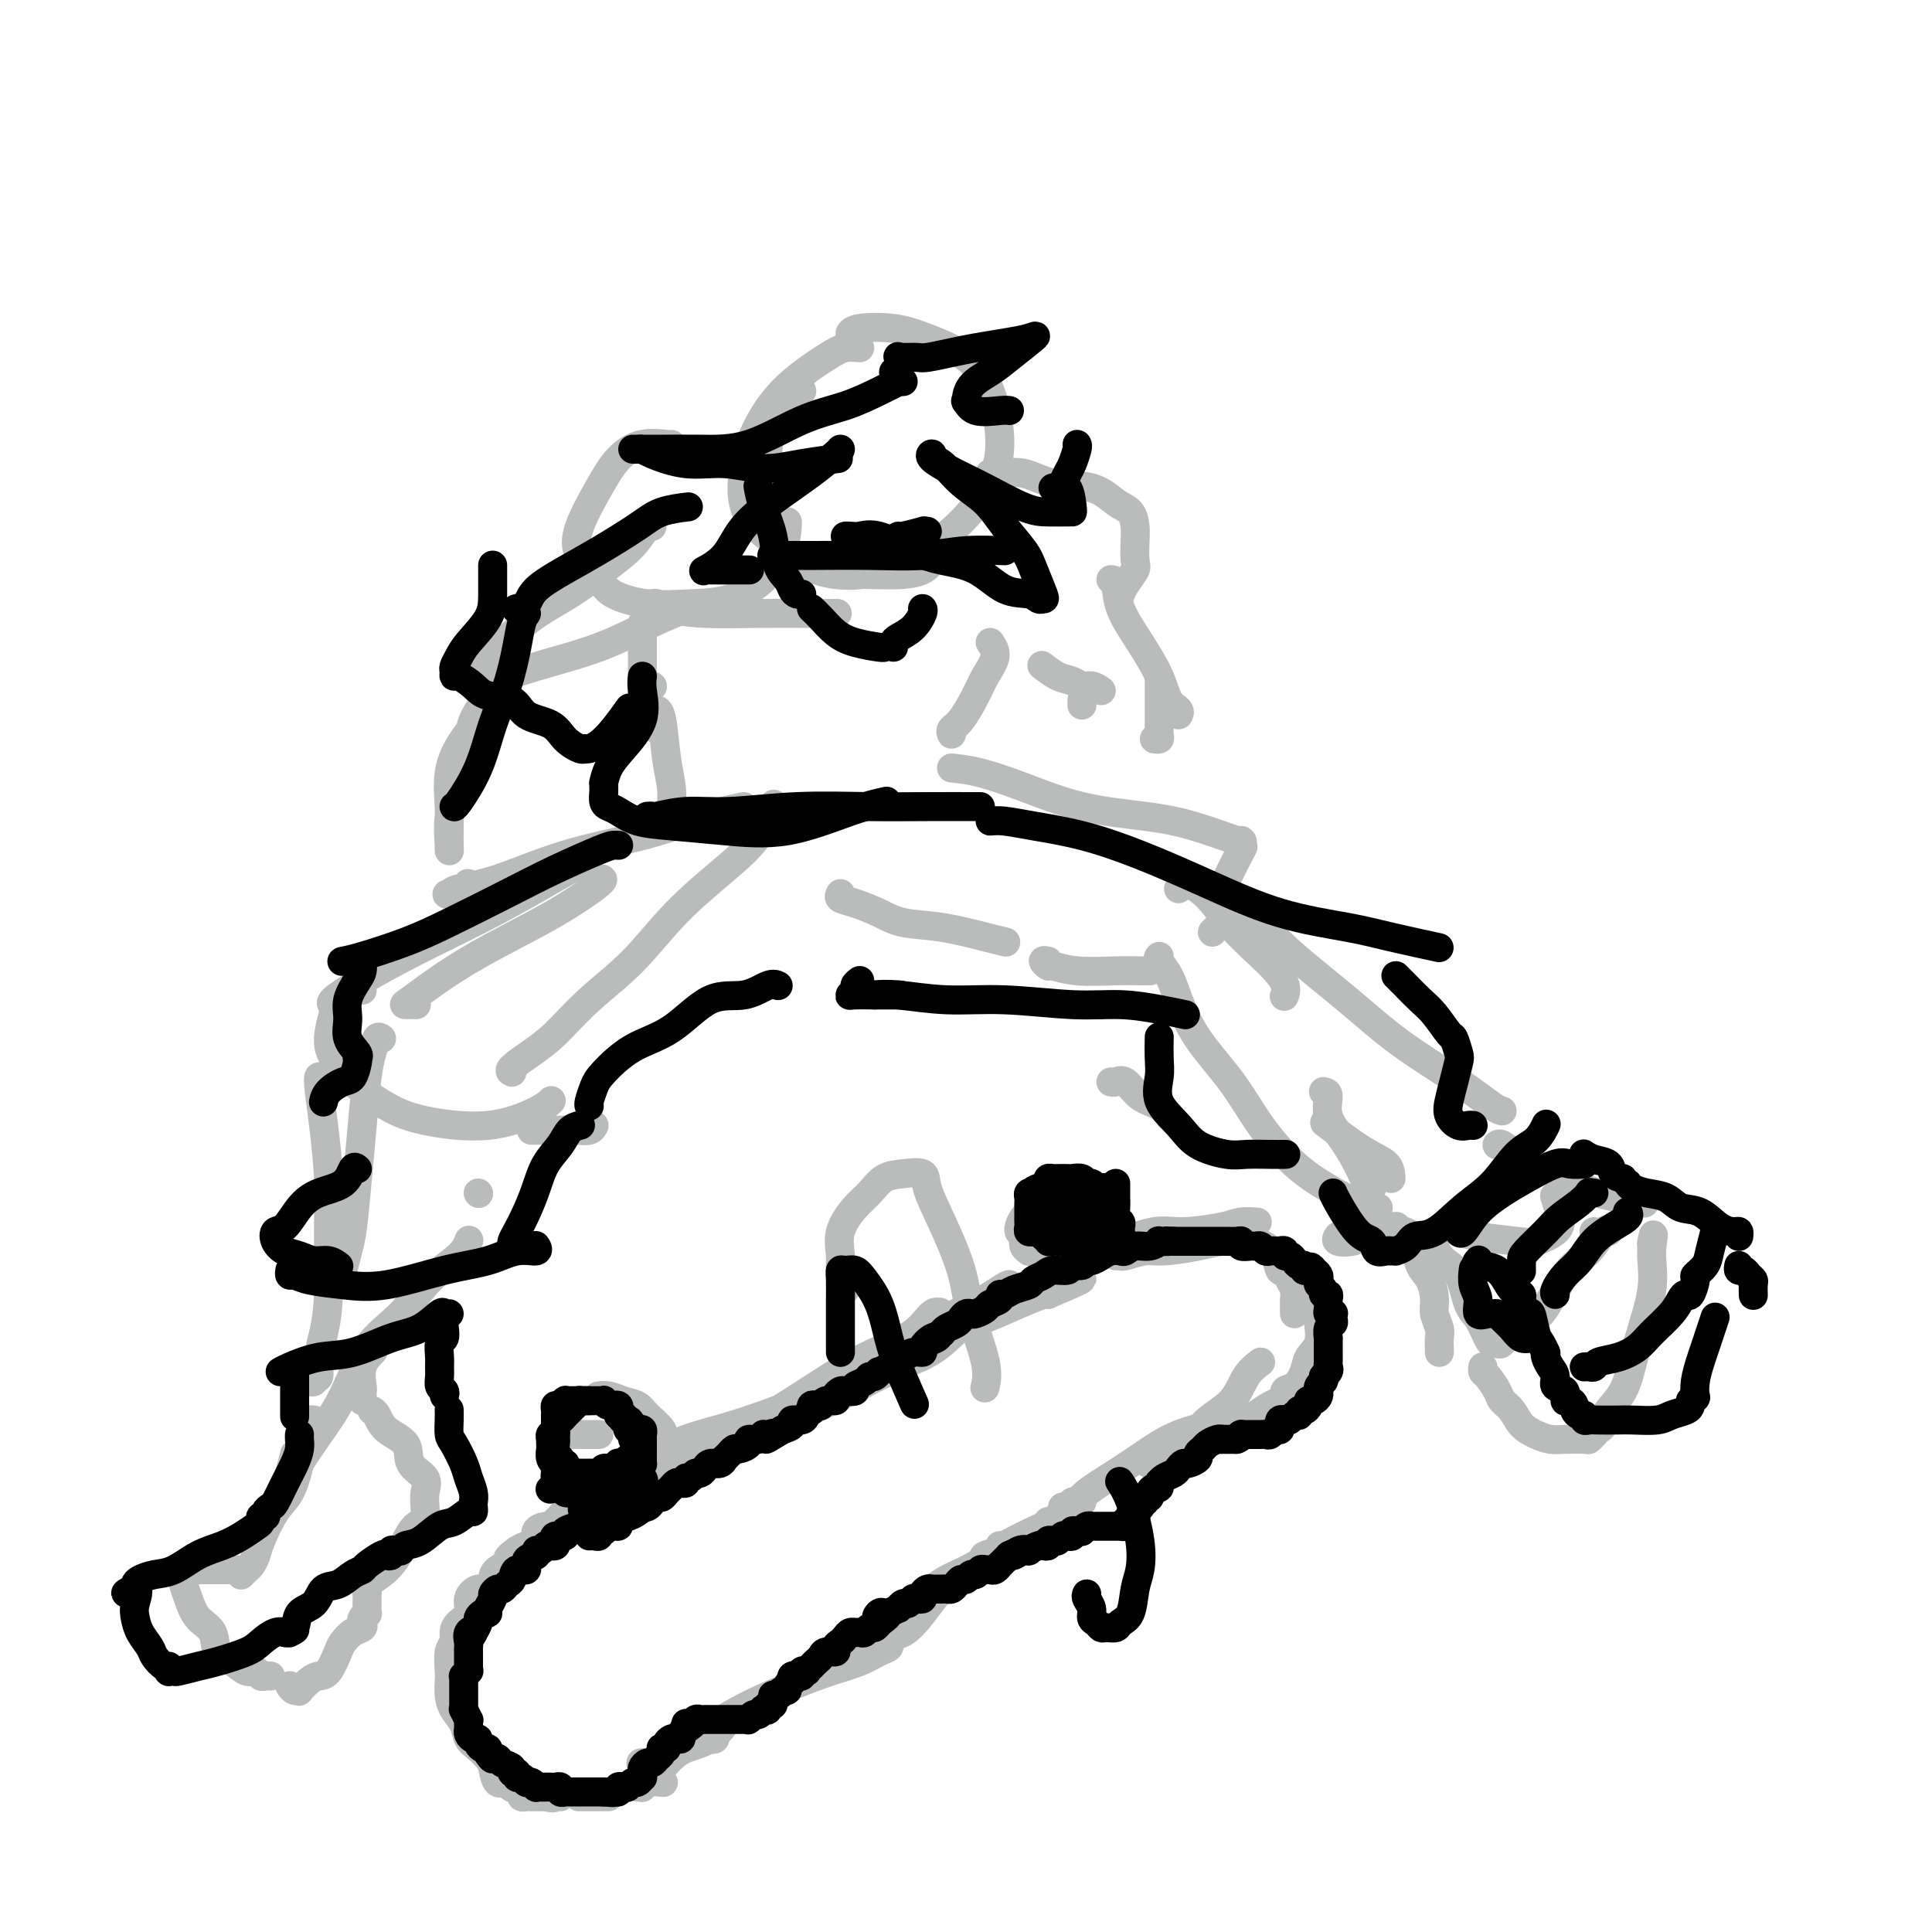 <svg viewBox='0 0 400 400' version='1.1' xmlns='http://www.w3.org/2000/svg' xmlns:xlink='http://www.w3.org/1999/xlink'><g fill='none' stroke='#BABBBB' stroke-width='6' stroke-linecap='round' stroke-linejoin='round'><path d='M120,179c0.079,-0.028 0.157,-0.057 0,0c-0.157,0.057 -0.550,0.198 -2,1c-1.450,0.802 -3.959,2.264 -7,4c-3.041,1.736 -6.615,3.747 -11,6c-4.385,2.253 -9.581,4.747 -14,7c-4.419,2.253 -8.061,4.264 -11,6c-2.939,1.736 -5.176,3.198 -6,4c-0.824,0.802 -0.235,0.943 0,1c0.235,0.057 0.118,0.028 0,0'/><path d='M75,205c-1.497,0.097 -2.994,0.194 -4,1c-1.006,0.806 -1.520,2.319 -2,4c-0.480,1.681 -0.926,3.528 -1,5c-0.074,1.472 0.223,2.569 1,4c0.777,1.431 2.036,3.197 4,5c1.964,1.803 4.635,3.642 7,5c2.365,1.358 4.424,2.234 8,3c3.576,0.766 8.670,1.422 13,1c4.330,-0.422 7.897,-1.921 10,-3c2.103,-1.079 2.744,-1.737 3,-2c0.256,-0.263 0.128,-0.132 0,0'/><path d='M106,222c-0.343,-0.160 -0.685,-0.320 0,-1c0.685,-0.680 2.398,-1.879 4,-3c1.602,-1.121 3.094,-2.164 5,-4c1.906,-1.836 4.225,-4.466 7,-7c2.775,-2.534 6.005,-4.971 9,-8c2.995,-3.029 5.755,-6.650 9,-10c3.245,-3.350 6.974,-6.428 10,-9c3.026,-2.572 5.347,-4.638 7,-7c1.653,-2.362 2.637,-5.021 3,-6c0.363,-0.979 0.104,-0.280 0,0c-0.104,0.280 -0.052,0.140 0,0'/><path d='M154,167c-2.297,0.477 -4.594,0.954 -8,2c-3.406,1.046 -7.920,2.662 -13,4c-5.080,1.338 -10.724,2.398 -16,4c-5.276,1.602 -10.183,3.747 -14,5c-3.817,1.253 -6.543,1.614 -8,2c-1.457,0.386 -1.645,0.797 -2,1c-0.355,0.203 -0.879,0.199 0,0c0.879,-0.199 3.160,-0.592 4,-1c0.840,-0.408 0.240,-0.831 0,-1c-0.240,-0.169 -0.120,-0.085 0,0'/><path d='M124,182c0.692,-0.083 1.383,-0.166 0,1c-1.383,1.166 -4.842,3.580 -9,6c-4.158,2.420 -9.016,4.845 -13,7c-3.984,2.155 -7.095,4.042 -10,6c-2.905,1.958 -5.603,3.989 -7,5c-1.397,1.011 -1.491,1.003 -1,1c0.491,-0.003 1.569,-0.001 2,0c0.431,0.001 0.216,0.000 0,0'/><path d='M79,215c-0.333,-0.251 -0.667,-0.501 -1,0c-0.333,0.501 -0.667,1.754 -1,3c-0.333,1.246 -0.666,2.485 -1,5c-0.334,2.515 -0.667,6.307 -1,10c-0.333,3.693 -0.664,7.288 -1,11c-0.336,3.712 -0.678,7.541 -1,10c-0.322,2.459 -0.625,3.547 -1,5c-0.375,1.453 -0.821,3.272 -1,4c-0.179,0.728 -0.089,0.364 0,0'/><path d='M66,223c0.022,-0.056 0.044,-0.111 0,0c-0.044,0.111 -0.155,0.390 0,2c0.155,1.610 0.575,4.551 1,8c0.425,3.449 0.856,7.404 1,11c0.144,3.596 0.001,6.831 0,11c-0.001,4.169 0.139,9.270 0,13c-0.139,3.730 -0.558,6.089 -1,8c-0.442,1.911 -0.907,3.374 -1,5c-0.093,1.626 0.185,3.416 0,4c-0.185,0.584 -0.833,-0.039 -1,0c-0.167,0.039 0.147,0.741 0,1c-0.147,0.259 -0.756,0.074 -1,0c-0.244,-0.074 -0.122,-0.037 0,0'/><path d='M61,301c-0.394,1.554 -0.788,3.107 -1,4c-0.212,0.893 -0.241,1.125 0,1c0.241,-0.125 0.753,-0.608 1,-1c0.247,-0.392 0.228,-0.692 1,-2c0.772,-1.308 2.336,-3.623 4,-6c1.664,-2.377 3.429,-4.817 5,-8c1.571,-3.183 2.946,-7.109 5,-10c2.054,-2.891 4.785,-4.747 7,-7c2.215,-2.253 3.913,-4.903 6,-7c2.087,-2.097 4.562,-3.642 6,-5c1.438,-1.358 1.839,-2.531 2,-3c0.161,-0.469 0.080,-0.235 0,0'/><path d='M99,247c0.000,0.000 0.100,0.100 0.1,0.1'/><path d='M110,234c0.069,-0.002 0.138,-0.004 1,0c0.862,0.004 2.518,0.015 4,0c1.482,-0.015 2.789,-0.056 4,0c1.211,0.056 2.326,0.207 3,0c0.674,-0.207 0.907,-0.774 1,-1c0.093,-0.226 0.047,-0.113 0,0'/><path d='M197,159c1.792,0.191 3.584,0.381 6,1c2.416,0.619 5.457,1.666 9,3c3.543,1.334 7.587,2.956 12,4c4.413,1.044 9.196,1.509 13,2c3.804,0.491 6.628,1.008 10,2c3.372,0.992 7.293,2.459 9,3c1.707,0.541 1.202,0.154 1,0c-0.202,-0.154 -0.101,-0.077 0,0'/><path d='M174,185c-0.216,0.355 -0.432,0.710 0,1c0.432,0.290 1.511,0.515 3,1c1.489,0.485 3.387,1.230 5,2c1.613,0.770 2.940,1.565 5,2c2.060,0.435 4.851,0.508 8,1c3.149,0.492 6.655,1.402 9,2c2.345,0.598 3.527,0.885 4,1c0.473,0.115 0.236,0.057 0,0'/><path d='M217,199c-0.531,-0.121 -1.063,-0.243 -1,0c0.063,0.243 0.720,0.850 1,1c0.280,0.150 0.184,-0.156 1,0c0.816,0.156 2.545,0.774 5,1c2.455,0.226 5.638,0.061 8,0c2.362,-0.061 3.905,-0.016 5,0c1.095,0.016 1.741,0.005 2,0c0.259,-0.005 0.129,-0.002 0,0'/><path d='M251,193c0.308,-0.298 0.615,-0.596 1,-1c0.385,-0.404 0.846,-0.915 1,-2c0.154,-1.085 0.000,-2.744 0,-4c0.000,-1.256 0.154,-2.107 1,-4c0.846,-1.893 2.385,-4.826 3,-6c0.615,-1.174 0.308,-0.587 0,0'/><path d='M257,189c0.185,-0.110 0.371,-0.220 1,0c0.629,0.220 1.702,0.770 3,2c1.298,1.230 2.820,3.138 6,6c3.180,2.862 8.019,6.676 12,10c3.981,3.324 7.105,6.159 11,9c3.895,2.841 8.559,5.689 12,8c3.441,2.311 5.657,4.084 7,5c1.343,0.916 1.812,0.976 2,1c0.188,0.024 0.094,0.012 0,0'/><path d='M240,198c-0.186,0.185 -0.371,0.370 0,1c0.371,0.630 1.300,1.705 2,3c0.700,1.295 1.171,2.810 2,5c0.829,2.190 2.015,5.054 4,8c1.985,2.946 4.767,5.973 7,9c2.233,3.027 3.916,6.055 6,9c2.084,2.945 4.570,5.809 7,8c2.430,2.191 4.806,3.711 7,5c2.194,1.289 4.206,2.347 6,3c1.794,0.653 3.370,0.901 4,1c0.630,0.099 0.315,0.050 0,0'/><path d='M300,254c0.611,0.337 1.221,0.673 2,1c0.779,0.327 1.726,0.644 4,1c2.274,0.356 5.873,0.750 8,1c2.127,0.250 2.780,0.357 4,0c1.220,-0.357 3.007,-1.178 4,-2c0.993,-0.822 1.190,-1.644 1,-3c-0.190,-1.356 -0.769,-3.244 -1,-4c-0.231,-0.756 -0.116,-0.378 0,0'/><path d='M244,184c0.180,-0.448 0.361,-0.896 1,-1c0.639,-0.104 1.737,0.137 3,1c1.263,0.863 2.692,2.347 4,4c1.308,1.653 2.495,3.474 5,6c2.505,2.526 6.328,5.757 8,8c1.672,2.243 1.192,3.498 1,4c-0.192,0.502 -0.096,0.251 0,0'/><path d='M274,226c0.493,0.089 0.986,0.178 1,1c0.014,0.822 -0.452,2.378 0,4c0.452,1.622 1.820,3.310 3,5c1.180,1.690 2.172,3.381 3,5c0.828,1.619 1.492,3.167 2,4c0.508,0.833 0.859,0.952 1,1c0.141,0.048 0.070,0.024 0,0'/><path d='M288,244c-0.065,-1.077 -0.131,-2.155 -1,-3c-0.869,-0.845 -2.542,-1.458 -5,-3c-2.458,-1.542 -5.702,-4.012 -7,-5c-1.298,-0.988 -0.649,-0.494 0,0'/><path d='M139,168c-0.024,-0.091 -0.049,-0.182 0,-1c0.049,-0.818 0.171,-2.363 0,-4c-0.171,-1.637 -0.633,-3.367 -1,-6c-0.367,-2.633 -0.637,-6.171 -1,-8c-0.363,-1.829 -0.818,-1.951 -1,-2c-0.182,-0.049 -0.091,-0.024 0,0'/><path d='M134,143c-0.083,0.415 -0.166,0.829 0,2c0.166,1.171 0.581,3.097 1,4c0.419,0.903 0.844,0.781 1,1c0.156,0.219 0.045,0.777 0,1c-0.045,0.223 -0.022,0.112 0,0'/><path d='M135,142c0.000,0.000 0.100,0.100 0.1,0.1'/><path d='M133,149c0.000,0.006 0.000,0.012 0,-1c0.000,-1.012 0.000,-3.042 0,-5c0.000,-1.958 0.000,-3.844 0,-6c0.000,-2.156 0.000,-4.580 0,-6c0.000,-1.420 0.000,-1.834 0,-2c0.000,-0.166 0.000,-0.083 0,0'/><path d='M135,125c0.371,-0.083 0.741,-0.166 1,0c0.259,0.166 0.406,0.580 2,1c1.594,0.420 4.634,0.844 8,1c3.366,0.156 7.057,0.042 11,0c3.943,-0.042 8.139,-0.011 11,0c2.861,0.011 4.389,0.003 5,0c0.611,-0.003 0.306,-0.002 0,0'/><path d='M205,133c0.608,0.899 1.217,1.799 1,3c-0.217,1.201 -1.259,2.704 -2,4c-0.741,1.296 -1.179,2.386 -2,4c-0.821,1.614 -2.024,3.752 -3,5c-0.976,1.248 -1.724,1.605 -2,2c-0.276,0.395 -0.079,0.827 0,1c0.079,0.173 0.039,0.086 0,0'/><path d='M166,81c-0.027,-0.283 -0.054,-0.566 -1,0c-0.946,0.566 -2.812,1.979 -4,4c-1.188,2.021 -1.697,4.648 -2,8c-0.303,3.352 -0.399,7.428 0,11c0.399,3.572 1.294,6.641 3,9c1.706,2.359 4.225,4.010 7,5c2.775,0.990 5.806,1.319 9,1c3.194,-0.319 6.550,-1.286 10,-3c3.450,-1.714 6.993,-4.173 10,-7c3.007,-2.827 5.478,-6.021 7,-9c1.522,-2.979 2.094,-5.744 2,-9c-0.094,-3.256 -0.855,-7.003 -2,-10c-1.145,-2.997 -2.675,-5.244 -5,-7c-2.325,-1.756 -5.446,-3.020 -8,-4c-2.554,-0.980 -4.540,-1.675 -7,-2c-2.460,-0.325 -5.393,-0.280 -7,0c-1.607,0.280 -1.888,0.794 -2,1c-0.112,0.206 -0.056,0.103 0,0'/><path d='M178,72c-1.015,-0.095 -2.030,-0.190 -3,0c-0.970,0.190 -1.895,0.663 -4,2c-2.105,1.337 -5.391,3.536 -8,6c-2.609,2.464 -4.542,5.192 -6,8c-1.458,2.808 -2.442,5.695 -3,9c-0.558,3.305 -0.690,7.029 1,10c1.690,2.971 5.203,5.188 8,7c2.797,1.812 4.879,3.220 8,4c3.121,0.780 7.280,0.931 11,1c3.720,0.069 7.002,0.057 9,-1c1.998,-1.057 2.714,-3.159 3,-4c0.286,-0.841 0.143,-0.420 0,0'/><path d='M135,109c-0.222,-0.334 -0.444,-0.668 -1,0c-0.556,0.668 -1.446,2.339 -3,4c-1.554,1.661 -3.771,3.312 -6,5c-2.229,1.688 -4.472,3.412 -7,5c-2.528,1.588 -5.343,3.039 -8,5c-2.657,1.961 -5.155,4.433 -7,6c-1.845,1.567 -3.035,2.230 -4,3c-0.965,0.770 -1.704,1.649 -2,2c-0.296,0.351 -0.148,0.176 0,0'/><path d='M97,140c-0.017,0.418 -0.034,0.836 0,1c0.034,0.164 0.118,0.075 0,0c-0.118,-0.075 -0.439,-0.137 0,0c0.439,0.137 1.639,0.474 4,0c2.361,-0.474 5.884,-1.760 10,-3c4.116,-1.240 8.825,-2.436 13,-4c4.175,-1.564 7.816,-3.498 11,-5c3.184,-1.502 5.910,-2.572 7,-3c1.090,-0.428 0.545,-0.214 0,0'/><path d='M139,92c0.016,0.057 0.032,0.114 -1,0c-1.032,-0.114 -3.114,-0.398 -5,0c-1.886,0.398 -3.578,1.478 -5,3c-1.422,1.522 -2.575,3.485 -4,6c-1.425,2.515 -3.123,5.581 -4,8c-0.877,2.419 -0.933,4.189 0,6c0.933,1.811 2.855,3.661 4,5c1.145,1.339 1.513,2.166 3,3c1.487,0.834 4.093,1.673 7,2c2.907,0.327 6.113,0.140 9,0c2.887,-0.140 5.453,-0.234 8,-1c2.547,-0.766 5.075,-2.205 7,-4c1.925,-1.795 3.248,-3.945 4,-6c0.752,-2.055 0.933,-4.015 1,-5c0.067,-0.985 0.019,-0.996 0,-1c-0.019,-0.004 -0.010,-0.002 0,0'/><path d='M205,99c-0.109,-0.438 -0.217,-0.877 0,-1c0.217,-0.123 0.760,0.068 2,0c1.240,-0.068 3.176,-0.395 5,0c1.824,0.395 3.536,1.513 6,2c2.464,0.487 5.680,0.345 8,1c2.320,0.655 3.746,2.109 5,3c1.254,0.891 2.338,1.221 3,2c0.662,0.779 0.903,2.008 1,3c0.097,0.992 0.050,1.748 0,3c-0.050,1.252 -0.105,3.001 0,4c0.105,0.999 0.368,1.248 0,2c-0.368,0.752 -1.367,2.006 -2,3c-0.633,0.994 -0.901,1.729 -1,2c-0.099,0.271 -0.028,0.077 0,0c0.028,-0.077 0.014,-0.039 0,0'/><path d='M230,120c0.401,0.022 0.803,0.044 1,1c0.197,0.956 0.190,2.848 1,5c0.810,2.152 2.438,4.566 4,7c1.562,2.434 3.060,4.887 4,7c0.940,2.113 1.324,3.886 2,5c0.676,1.114 1.643,1.569 2,2c0.357,0.431 0.102,0.837 0,1c-0.102,0.163 -0.051,0.081 0,0'/><path d='M228,143c-0.662,-0.449 -1.323,-0.898 -2,-1c-0.677,-0.102 -1.369,0.144 -2,0c-0.631,-0.144 -1.200,-0.678 -2,-1c-0.800,-0.322 -1.831,-0.433 -3,-1c-1.169,-0.567 -2.477,-1.591 -3,-2c-0.523,-0.409 -0.262,-0.205 0,0'/><path d='M103,140c-0.430,-0.056 -0.860,-0.112 -1,0c-0.140,0.112 0.009,0.391 0,1c-0.009,0.609 -0.178,1.550 -1,3c-0.822,1.450 -2.297,3.411 -3,5c-0.703,1.589 -0.633,2.805 -1,5c-0.367,2.195 -1.170,5.368 -2,8c-0.830,2.632 -1.686,4.723 -2,7c-0.314,2.277 -0.084,4.741 0,6c0.084,1.259 0.023,1.312 0,1c-0.023,-0.312 -0.008,-0.991 0,-1c0.008,-0.009 0.009,0.650 0,0c-0.009,-0.650 -0.027,-2.610 0,-4c0.027,-1.390 0.098,-2.212 0,-4c-0.098,-1.788 -0.366,-4.543 0,-7c0.366,-2.457 1.366,-4.617 3,-7c1.634,-2.383 3.901,-4.988 5,-7c1.099,-2.012 1.028,-3.432 1,-4c-0.028,-0.568 -0.014,-0.284 0,0'/><path d='M240,141c-0.000,0.305 -0.000,0.610 0,1c0.000,0.390 0.001,0.865 0,2c-0.001,1.135 -0.004,2.931 0,4c0.004,1.069 0.015,1.411 0,2c-0.015,0.589 -0.056,1.426 0,2c0.056,0.574 0.207,0.885 0,1c-0.207,0.115 -0.774,0.033 -1,0c-0.226,-0.033 -0.113,-0.016 0,0'/><path d='M224,145c0.000,0.417 0.000,0.833 0,1c0.000,0.167 0.000,0.083 0,0'/><path d='M142,303c0.674,-0.496 1.349,-0.993 3,-2c1.651,-1.007 4.280,-2.526 7,-4c2.720,-1.474 5.533,-2.904 9,-5c3.467,-2.096 7.588,-4.859 11,-7c3.412,-2.141 6.116,-3.659 9,-5c2.884,-1.341 5.947,-2.506 8,-4c2.053,-1.494 3.096,-3.316 4,-4c0.904,-0.684 1.671,-0.228 2,0c0.329,0.228 0.221,0.229 0,0c-0.221,-0.229 -0.555,-0.689 -1,0c-0.445,0.689 -1.002,2.527 -3,4c-1.998,1.473 -5.436,2.582 -8,4c-2.564,1.418 -4.252,3.147 -7,5c-2.748,1.853 -6.554,3.831 -10,6c-3.446,2.169 -6.530,4.528 -10,6c-3.470,1.472 -7.325,2.056 -11,3c-3.675,0.944 -7.169,2.249 -10,3c-2.831,0.751 -4.998,0.948 -6,1c-1.002,0.052 -0.838,-0.042 -1,0c-0.162,0.042 -0.651,0.222 0,0c0.651,-0.222 2.441,-0.844 5,-2c2.559,-1.156 5.886,-2.846 9,-4c3.114,-1.154 6.015,-1.772 10,-3c3.985,-1.228 9.054,-3.067 14,-5c4.946,-1.933 9.770,-3.961 14,-6c4.230,-2.039 7.865,-4.088 12,-6c4.135,-1.912 8.768,-3.688 12,-5c3.232,-1.312 5.062,-2.161 7,-3c1.938,-0.839 3.982,-1.668 5,-2c1.018,-0.332 1.009,-0.166 1,0'/><path d='M217,268c13.641,-5.786 3.743,-2.252 0,-1c-3.743,1.252 -1.331,0.222 -1,0c0.331,-0.222 -1.418,0.364 -3,1c-1.582,0.636 -2.997,1.320 -5,2c-2.003,0.680 -4.593,1.355 -7,3c-2.407,1.645 -4.632,4.261 -7,6c-2.368,1.739 -4.880,2.600 -8,4c-3.120,1.400 -6.848,3.338 -10,5c-3.152,1.662 -5.728,3.047 -8,4c-2.272,0.953 -4.238,1.473 -6,2c-1.762,0.527 -3.318,1.062 -4,1c-0.682,-0.062 -0.489,-0.720 0,-1c0.489,-0.280 1.275,-0.182 3,-1c1.725,-0.818 4.389,-2.554 7,-4c2.611,-1.446 5.167,-2.604 8,-4c2.833,-1.396 5.941,-3.031 9,-5c3.059,-1.969 6.068,-4.273 9,-6c2.932,-1.727 5.788,-2.877 8,-4c2.212,-1.123 3.780,-2.221 5,-3c1.220,-0.779 2.091,-1.241 2,-1c-0.091,0.241 -1.143,1.183 -2,2c-0.857,0.817 -1.518,1.508 -3,2c-1.482,0.492 -3.784,0.786 -6,2c-2.216,1.214 -4.348,3.347 -7,5c-2.652,1.653 -5.826,2.827 -9,4'/><path d='M182,281c-6.090,3.210 -8.816,4.235 -12,6c-3.184,1.765 -6.825,4.271 -10,6c-3.175,1.729 -5.883,2.683 -9,4c-3.117,1.317 -6.642,2.998 -9,4c-2.358,1.002 -3.550,1.325 -5,2c-1.450,0.675 -3.159,1.701 -4,2c-0.841,0.299 -0.814,-0.130 -1,0c-0.186,0.130 -0.586,0.818 -1,1c-0.414,0.182 -0.842,-0.143 -1,0c-0.158,0.143 -0.045,0.755 0,1c0.045,0.245 0.023,0.122 0,0'/><path d='M129,307c-0.457,-0.001 -0.915,-0.001 -1,0c-0.085,0.001 0.202,0.004 0,0c-0.202,-0.004 -0.891,-0.016 -1,0c-0.109,0.016 0.364,0.061 0,0c-0.364,-0.061 -1.565,-0.226 -2,0c-0.435,0.226 -0.103,0.844 0,1c0.103,0.156 -0.024,-0.151 0,0c0.024,0.151 0.200,0.759 0,1c-0.200,0.241 -0.776,0.116 -1,0c-0.224,-0.116 -0.098,-0.223 0,0c0.098,0.223 0.167,0.777 0,1c-0.167,0.223 -0.571,0.116 -1,0c-0.429,-0.116 -0.885,-0.241 -1,0c-0.115,0.241 0.110,0.850 0,1c-0.110,0.150 -0.555,-0.157 -1,0c-0.445,0.157 -0.889,0.778 -1,1c-0.111,0.222 0.111,0.045 0,0c-0.111,-0.045 -0.555,0.044 -1,0c-0.445,-0.044 -0.893,-0.219 -1,0c-0.107,0.219 0.126,0.833 0,1c-0.126,0.167 -0.610,-0.114 -1,0c-0.390,0.114 -0.687,0.621 -1,1c-0.313,0.379 -0.643,0.630 -1,1c-0.357,0.370 -0.743,0.859 -1,1c-0.257,0.141 -0.387,-0.064 -1,0c-0.613,0.064 -1.711,0.399 -2,1c-0.289,0.601 0.230,1.470 0,2c-0.230,0.530 -1.209,0.723 -2,1c-0.791,0.277 -1.396,0.639 -2,1'/><path d='M107,321c-3.461,2.521 -1.115,1.823 -1,2c0.115,0.177 -2.002,1.229 -3,2c-0.998,0.771 -0.879,1.260 -1,2c-0.121,0.740 -0.484,1.731 -1,2c-0.516,0.269 -1.186,-0.185 -2,0c-0.814,0.185 -1.772,1.009 -2,2c-0.228,0.991 0.275,2.150 0,3c-0.275,0.850 -1.328,1.390 -2,2c-0.672,0.610 -0.965,1.289 -1,2c-0.035,0.711 0.186,1.453 0,2c-0.186,0.547 -0.780,0.898 -1,2c-0.220,1.102 -0.066,2.955 0,4c0.066,1.045 0.044,1.281 0,2c-0.044,0.719 -0.111,1.922 0,3c0.111,1.078 0.401,2.032 1,3c0.599,0.968 1.509,1.948 2,3c0.491,1.052 0.564,2.174 1,3c0.436,0.826 1.233,1.355 2,2c0.767,0.645 1.502,1.406 2,2c0.498,0.594 0.760,1.021 1,2c0.240,0.979 0.459,2.510 1,3c0.541,0.490 1.403,-0.062 2,0c0.597,0.062 0.930,0.738 1,1c0.070,0.262 -0.122,0.109 0,0c0.122,-0.109 0.558,-0.173 1,0c0.442,0.173 0.891,0.582 1,1c0.109,0.418 -0.123,0.844 0,1c0.123,0.156 0.600,0.042 1,0c0.400,-0.042 0.723,-0.011 1,0c0.277,0.011 0.508,0.003 1,0c0.492,-0.003 1.246,-0.002 2,0'/><path d='M113,372c1.940,0.464 1.792,0.125 2,0c0.208,-0.125 0.774,-0.036 1,0c0.226,0.036 0.113,0.018 0,0'/><path d='M120,372c-0.172,0.000 -0.344,0.000 0,0c0.344,0.000 1.203,0.000 2,0c0.797,0.000 1.533,0.000 2,0c0.467,0.000 0.664,0.000 1,0c0.336,0.000 0.810,0.000 1,0c0.190,0.000 0.095,0.000 0,0'/><path d='M132,370c0.421,0.008 0.842,0.016 1,0c0.158,-0.016 0.053,-0.057 0,0c-0.053,0.057 -0.056,0.211 0,0c0.056,-0.211 0.169,-0.788 1,-1c0.831,-0.212 2.380,-0.061 3,0c0.620,0.061 0.310,0.030 0,0'/><path d='M133,369c0.362,0.166 0.724,0.332 1,0c0.276,-0.332 0.466,-1.161 1,-2c0.534,-0.839 1.413,-1.687 2,-2c0.587,-0.313 0.882,-0.089 1,0c0.118,0.089 0.059,0.045 0,0'/><path d='M147,360c0.422,0.111 0.844,0.222 1,0c0.156,-0.222 0.044,-0.778 0,-1c-0.044,-0.222 -0.022,-0.111 0,0'/><path d='M137,366c-0.170,0.176 -0.339,0.351 0,0c0.339,-0.351 1.188,-1.229 2,-2c0.812,-0.771 1.589,-1.433 3,-2c1.411,-0.567 3.457,-1.037 5,-2c1.543,-0.963 2.584,-2.418 3,-3c0.416,-0.582 0.208,-0.291 0,0'/><path d='M162,350c0.000,0.000 0.100,0.100 0.1,0.1'/><path d='M133,366c0.091,-0.435 0.182,-0.871 0,-1c-0.182,-0.129 -0.636,0.048 0,0c0.636,-0.048 2.362,-0.323 4,-1c1.638,-0.677 3.189,-1.757 5,-3c1.811,-1.243 3.884,-2.650 6,-4c2.116,-1.350 4.275,-2.642 7,-4c2.725,-1.358 6.016,-2.783 9,-4c2.984,-1.217 5.661,-2.225 8,-3c2.339,-0.775 4.339,-1.318 6,-2c1.661,-0.682 2.981,-1.502 4,-2c1.019,-0.498 1.736,-0.672 2,-1c0.264,-0.328 0.075,-0.808 0,-1c-0.075,-0.192 -0.038,-0.096 0,0'/><path d='M182,341c0.375,0.219 0.749,0.439 1,0c0.251,-0.439 0.378,-1.536 1,-2c0.622,-0.464 1.740,-0.296 3,-1c1.260,-0.704 2.664,-2.280 4,-4c1.336,-1.720 2.606,-3.585 4,-5c1.394,-1.415 2.914,-2.381 4,-3c1.086,-0.619 1.739,-0.891 2,-1c0.261,-0.109 0.131,-0.054 0,0'/><path d='M204,323c-0.339,-0.339 -0.679,-0.679 0,-1c0.679,-0.321 2.375,-0.625 3,-1c0.625,-0.375 0.179,-0.821 0,-1c-0.179,-0.179 -0.089,-0.089 0,0'/><path d='M192,329c0.233,0.159 0.467,0.319 1,0c0.533,-0.319 1.367,-1.116 3,-2c1.633,-0.884 4.067,-1.856 6,-3c1.933,-1.144 3.367,-2.462 6,-4c2.633,-1.538 6.467,-3.297 8,-4c1.533,-0.703 0.767,-0.352 0,0'/><path d='M222,259c-0.163,-0.027 -0.327,-0.053 0,0c0.327,0.053 1.143,0.187 2,0c0.857,-0.187 1.755,-0.694 3,-1c1.245,-0.306 2.835,-0.411 5,-1c2.165,-0.589 4.903,-1.660 7,-2c2.097,-0.340 3.554,0.053 6,0c2.446,-0.053 5.883,-0.550 8,-1c2.117,-0.450 2.916,-0.852 4,-1c1.084,-0.148 2.453,-0.042 3,0c0.547,0.042 0.274,0.021 0,0'/><path d='M231,260c0.411,-0.032 0.822,-0.064 1,0c0.178,0.064 0.122,0.224 1,0c0.878,-0.224 2.689,-0.830 4,-1c1.311,-0.170 2.120,0.098 4,0c1.880,-0.098 4.830,-0.562 7,-1c2.170,-0.438 3.561,-0.849 5,-1c1.439,-0.151 2.926,-0.041 4,0c1.074,0.041 1.735,0.012 2,0c0.265,-0.012 0.132,-0.006 0,0'/><path d='M260,257c0.643,0.291 1.285,0.581 2,1c0.715,0.419 1.502,0.966 2,2c0.498,1.034 0.708,2.556 1,3c0.292,0.444 0.667,-0.190 1,0c0.333,0.190 0.625,1.203 1,2c0.375,0.797 0.832,1.376 1,2c0.168,0.624 0.045,1.291 0,2c-0.045,0.709 -0.012,1.460 0,2c0.012,0.540 0.003,0.869 0,1c-0.003,0.131 -0.002,0.066 0,0'/><path d='M261,282c-1.063,0.801 -2.126,1.603 -3,3c-0.874,1.397 -1.560,3.390 -3,5c-1.440,1.610 -3.633,2.838 -5,4c-1.367,1.162 -1.908,2.259 -3,3c-1.092,0.741 -2.736,1.126 -4,2c-1.264,0.874 -2.148,2.235 -3,3c-0.852,0.765 -1.672,0.933 -2,1c-0.328,0.067 -0.164,0.034 0,0'/><path d='M220,312c0.455,0.008 0.909,0.016 1,0c0.091,-0.016 -0.182,-0.057 0,0c0.182,0.057 0.820,0.211 1,0c0.180,-0.211 -0.096,-0.789 0,-1c0.096,-0.211 0.564,-0.057 1,0c0.436,0.057 0.839,0.016 1,0c0.161,-0.016 0.081,-0.008 0,0'/><path d='M217,315c0.386,0.070 0.773,0.140 1,0c0.227,-0.140 0.295,-0.490 1,-1c0.705,-0.510 2.047,-1.179 3,-2c0.953,-0.821 1.517,-1.793 3,-3c1.483,-1.207 3.887,-2.650 6,-4c2.113,-1.350 3.937,-2.607 6,-4c2.063,-1.393 4.364,-2.923 7,-4c2.636,-1.077 5.606,-1.700 8,-2c2.394,-0.300 4.210,-0.277 6,-1c1.790,-0.723 3.552,-2.194 5,-3c1.448,-0.806 2.582,-0.948 3,-1c0.418,-0.052 0.119,-0.015 0,0c-0.119,0.015 -0.060,0.007 0,0'/><path d='M265,290c0.468,0.215 0.936,0.430 1,0c0.064,-0.430 -0.277,-1.506 0,-2c0.277,-0.494 1.170,-0.405 2,-1c0.830,-0.595 1.595,-1.873 2,-3c0.405,-1.127 0.449,-2.103 1,-3c0.551,-0.897 1.608,-1.716 2,-3c0.392,-1.284 0.119,-3.035 0,-4c-0.119,-0.965 -0.083,-1.145 0,-2c0.083,-0.855 0.215,-2.384 0,-4c-0.215,-1.616 -0.776,-3.319 -1,-4c-0.224,-0.681 -0.112,-0.341 0,0'/><path d='M224,250c-0.441,0.122 -0.883,0.244 -1,0c-0.117,-0.244 0.089,-0.854 0,-1c-0.089,-0.146 -0.473,0.171 -1,0c-0.527,-0.171 -1.198,-0.831 -2,-1c-0.802,-0.169 -1.734,0.154 -2,0c-0.266,-0.154 0.136,-0.785 0,-1c-0.136,-0.215 -0.810,-0.015 -1,0c-0.190,0.015 0.103,-0.155 0,0c-0.103,0.155 -0.601,0.637 -1,1c-0.399,0.363 -0.699,0.608 -1,1c-0.301,0.392 -0.602,0.931 -1,1c-0.398,0.069 -0.891,-0.331 -1,0c-0.109,0.331 0.167,1.395 0,2c-0.167,0.605 -0.776,0.753 -1,1c-0.224,0.247 -0.061,0.595 0,1c0.061,0.405 0.020,0.869 0,1c-0.020,0.131 -0.020,-0.070 0,0c0.020,0.070 0.060,0.410 0,1c-0.060,0.590 -0.220,1.430 0,2c0.220,0.570 0.819,0.870 1,1c0.181,0.130 -0.055,0.091 0,0c0.055,-0.091 0.402,-0.235 1,0c0.598,0.235 1.445,0.847 2,1c0.555,0.153 0.816,-0.154 1,0c0.184,0.154 0.291,0.770 1,1c0.709,0.230 2.021,0.073 3,0c0.979,-0.073 1.624,-0.061 2,0c0.376,0.061 0.482,0.171 1,0c0.518,-0.171 1.447,-0.623 2,-1c0.553,-0.377 0.729,-0.679 1,-1c0.271,-0.321 0.635,-0.660 1,-1'/><path d='M228,258c1.023,-0.578 0.080,-0.522 0,-1c-0.080,-0.478 0.704,-1.491 1,-2c0.296,-0.509 0.106,-0.514 0,-1c-0.106,-0.486 -0.126,-1.455 0,-2c0.126,-0.545 0.398,-0.668 0,-1c-0.398,-0.332 -1.465,-0.874 -2,-1c-0.535,-0.126 -0.538,0.163 -1,0c-0.462,-0.163 -1.384,-0.776 -2,-1c-0.616,-0.224 -0.925,-0.057 -2,0c-1.075,0.057 -2.914,0.004 -4,0c-1.086,-0.004 -1.418,0.039 -2,0c-0.582,-0.039 -1.414,-0.162 -2,0c-0.586,0.162 -0.928,0.607 -1,1c-0.072,0.393 0.124,0.732 0,1c-0.124,0.268 -0.569,0.464 -1,1c-0.431,0.536 -0.847,1.414 -1,2c-0.153,0.586 -0.044,0.882 0,1c0.044,0.118 0.022,0.059 0,0'/><path d='M124,297c-0.239,-0.001 -0.479,-0.001 -1,0c-0.521,0.001 -1.324,0.005 -2,0c-0.676,-0.005 -1.225,-0.017 -2,0c-0.775,0.017 -1.777,0.063 -2,0c-0.223,-0.063 0.333,-0.234 0,0c-0.333,0.234 -1.553,0.875 -2,1c-0.447,0.125 -0.119,-0.265 0,0c0.119,0.265 0.031,1.184 0,2c-0.031,0.816 -0.005,1.528 0,2c0.005,0.472 -0.011,0.705 0,1c0.011,0.295 0.051,0.652 0,1c-0.051,0.348 -0.191,0.685 0,1c0.191,0.315 0.714,0.606 1,1c0.286,0.394 0.335,0.891 1,1c0.665,0.109 1.944,-0.169 3,0c1.056,0.169 1.887,0.785 3,1c1.113,0.215 2.508,0.028 4,0c1.492,-0.028 3.079,0.102 4,0c0.921,-0.102 1.174,-0.436 2,-1c0.826,-0.564 2.224,-1.357 3,-2c0.776,-0.643 0.930,-1.134 1,-2c0.070,-0.866 0.056,-2.105 0,-3c-0.056,-0.895 -0.153,-1.444 0,-2c0.153,-0.556 0.557,-1.119 0,-2c-0.557,-0.881 -2.076,-2.078 -3,-3c-0.924,-0.922 -1.253,-1.567 -2,-2c-0.747,-0.433 -1.913,-0.652 -3,-1c-1.087,-0.348 -2.095,-0.825 -3,-1c-0.905,-0.175 -1.705,-0.047 -2,0c-0.295,0.047 -0.084,0.013 0,0c0.084,-0.013 0.042,-0.007 0,0'/><path d='M175,267c-0.442,-0.931 -0.884,-1.862 -1,-3c-0.116,-1.138 0.093,-2.483 0,-4c-0.093,-1.517 -0.487,-3.205 0,-5c0.487,-1.795 1.854,-3.698 3,-5c1.146,-1.302 2.070,-2.003 3,-3c0.930,-0.997 1.864,-2.291 3,-3c1.136,-0.709 2.472,-0.832 4,-1c1.528,-0.168 3.247,-0.381 4,0c0.753,0.381 0.539,1.357 1,3c0.461,1.643 1.598,3.954 3,7c1.402,3.046 3.069,6.827 4,10c0.931,3.173 1.126,5.737 2,9c0.874,3.263 2.428,7.225 3,10c0.572,2.775 0.164,4.364 0,5c-0.164,0.636 -0.082,0.318 0,0'/><path d='M230,224c0.259,0.079 0.518,0.158 1,0c0.482,-0.158 1.187,-0.553 2,0c0.813,0.553 1.733,2.056 3,3c1.267,0.944 2.879,1.331 4,2c1.121,0.669 1.749,1.620 2,2c0.251,0.380 0.126,0.190 0,0'/><path d='M310,237c-0.057,0.044 -0.114,0.088 0,0c0.114,-0.088 0.398,-0.308 1,0c0.602,0.308 1.521,1.144 3,2c1.479,0.856 3.518,1.732 6,3c2.482,1.268 5.408,2.927 8,4c2.592,1.073 4.852,1.558 7,2c2.148,0.442 4.185,0.841 5,1c0.815,0.159 0.407,0.080 0,0'/><path d='M297,255c-0.011,-0.074 -0.021,-0.147 0,0c0.021,0.147 0.075,0.515 0,1c-0.075,0.485 -0.277,1.086 0,2c0.277,0.914 1.034,2.140 2,3c0.966,0.860 2.143,1.355 3,3c0.857,1.645 1.396,4.440 2,6c0.604,1.560 1.274,1.885 2,3c0.726,1.115 1.508,3.021 2,4c0.492,0.979 0.693,1.032 1,1c0.307,-0.032 0.720,-0.150 1,0c0.280,0.150 0.427,0.569 1,0c0.573,-0.569 1.572,-2.125 3,-3c1.428,-0.875 3.287,-1.068 5,-3c1.713,-1.932 3.282,-5.603 5,-8c1.718,-2.397 3.584,-3.519 5,-5c1.416,-1.481 2.381,-3.322 3,-4c0.619,-0.678 0.891,-0.194 1,0c0.109,0.194 0.054,0.097 0,0'/><path d='M307,283c-0.057,0.387 -0.114,0.774 0,1c0.114,0.226 0.400,0.291 1,1c0.600,0.709 1.515,2.063 2,3c0.485,0.937 0.542,1.456 1,2c0.458,0.544 1.317,1.112 2,2c0.683,0.888 1.188,2.094 2,3c0.812,0.906 1.929,1.512 3,2c1.071,0.488 2.094,0.860 3,1c0.906,0.140 1.696,0.049 3,0c1.304,-0.049 3.124,-0.054 4,0c0.876,0.054 0.808,0.168 1,0c0.192,-0.168 0.643,-0.618 1,-1c0.357,-0.382 0.618,-0.694 1,-1c0.382,-0.306 0.884,-0.605 1,-1c0.116,-0.395 -0.155,-0.887 0,-1c0.155,-0.113 0.738,0.152 1,0c0.262,-0.152 0.205,-0.722 0,-1c-0.205,-0.278 -0.559,-0.263 0,-1c0.559,-0.737 2.031,-2.224 3,-4c0.969,-1.776 1.437,-3.841 2,-6c0.563,-2.159 1.223,-4.414 2,-7c0.777,-2.586 1.671,-5.504 2,-8c0.329,-2.496 0.094,-4.570 0,-6c-0.094,-1.430 -0.047,-2.215 0,-3'/><path d='M342,258c0.622,-3.956 0.178,-1.844 0,-1c-0.178,0.844 -0.089,0.422 0,0'/><path d='M330,255c0.000,0.000 0.100,0.100 0.1,0.1'/><path d='M298,280c0.008,-0.237 0.017,-0.474 0,-1c-0.017,-0.526 -0.059,-1.341 0,-2c0.059,-0.659 0.219,-1.162 0,-2c-0.219,-0.838 -0.817,-2.012 -1,-3c-0.183,-0.988 0.051,-1.789 0,-3c-0.051,-1.211 -0.385,-2.831 -1,-4c-0.615,-1.169 -1.510,-1.886 -2,-3c-0.490,-1.114 -0.575,-2.624 -1,-4c-0.425,-1.376 -1.190,-2.619 -2,-3c-0.810,-0.381 -1.665,0.098 -2,0c-0.335,-0.098 -0.151,-0.773 0,-1c0.151,-0.227 0.269,-0.005 0,0c-0.269,0.005 -0.924,-0.205 -1,0c-0.076,0.205 0.427,0.827 0,1c-0.427,0.173 -1.785,-0.101 -3,0c-1.215,0.101 -2.287,0.577 -3,1c-0.713,0.423 -1.067,0.794 -2,1c-0.933,0.206 -2.443,0.248 -3,0c-0.557,-0.248 -0.159,-0.785 0,-1c0.159,-0.215 0.080,-0.107 0,0'/><path d='M65,294c-0.448,-0.051 -0.896,-0.103 -1,0c-0.104,0.103 0.135,0.359 0,1c-0.135,0.641 -0.646,1.666 -1,3c-0.354,1.334 -0.553,2.976 -1,5c-0.447,2.024 -1.142,4.430 -2,6c-0.858,1.570 -1.879,2.304 -3,4c-1.121,1.696 -2.343,4.353 -3,6c-0.657,1.647 -0.751,2.284 -1,3c-0.249,0.716 -0.654,1.512 -1,2c-0.346,0.488 -0.631,0.670 -1,1c-0.369,0.330 -0.820,0.809 -1,1c-0.180,0.191 -0.090,0.096 0,0'/><path d='M49,325c-0.504,-0.000 -1.007,-0.000 -1,0c0.007,0.000 0.525,0.000 0,0c-0.525,-0.000 -2.092,-0.001 -3,0c-0.908,0.001 -1.158,0.003 -2,0c-0.842,-0.003 -2.278,-0.012 -3,0c-0.722,0.012 -0.730,0.043 -1,0c-0.270,-0.043 -0.802,-0.161 -1,0c-0.198,0.161 -0.063,0.603 0,1c0.063,0.397 0.052,0.751 0,1c-0.052,0.249 -0.146,0.392 0,1c0.146,0.608 0.531,1.681 1,3c0.469,1.319 1.021,2.883 2,4c0.979,1.117 2.384,1.787 3,3c0.616,1.213 0.441,2.970 1,4c0.559,1.030 1.851,1.334 3,2c1.149,0.666 2.154,1.695 3,2c0.846,0.305 1.533,-0.114 2,0c0.467,0.114 0.713,0.763 1,1c0.287,0.237 0.616,0.064 1,0c0.384,-0.064 0.824,-0.018 1,0c0.176,0.018 0.088,0.009 0,0'/><path d='M60,349c0.297,0.437 0.593,0.874 1,1c0.407,0.126 0.924,-0.057 1,0c0.076,0.057 -0.288,0.356 0,0c0.288,-0.356 1.228,-1.365 2,-2c0.772,-0.635 1.375,-0.895 2,-1c0.625,-0.105 1.271,-0.056 2,-1c0.729,-0.944 1.540,-2.883 2,-4c0.460,-1.117 0.567,-1.412 1,-2c0.433,-0.588 1.192,-1.468 2,-2c0.808,-0.532 1.667,-0.715 2,-1c0.333,-0.285 0.142,-0.672 0,-1c-0.142,-0.328 -0.234,-0.599 0,-1c0.234,-0.401 0.795,-0.934 1,-1c0.205,-0.066 0.055,0.336 0,0c-0.055,-0.336 -0.015,-1.410 0,-2c0.015,-0.590 0.004,-0.697 0,-1c-0.004,-0.303 -0.001,-0.801 0,-1c0.001,-0.199 0.001,-0.100 0,0'/><path d='M76,329c0.098,0.052 0.197,0.104 0,0c-0.197,-0.104 -0.688,-0.364 0,-1c0.688,-0.636 2.556,-1.648 4,-3c1.444,-1.352 2.464,-3.045 3,-4c0.536,-0.955 0.588,-1.173 1,-2c0.412,-0.827 1.182,-2.261 2,-3c0.818,-0.739 1.682,-0.781 2,-1c0.318,-0.219 0.088,-0.614 0,-1c-0.088,-0.386 -0.035,-0.763 0,-1c0.035,-0.237 0.051,-0.335 0,-1c-0.051,-0.665 -0.171,-1.896 0,-3c0.171,-1.104 0.631,-2.082 0,-3c-0.631,-0.918 -2.355,-1.777 -3,-3c-0.645,-1.223 -0.212,-2.811 -1,-4c-0.788,-1.189 -2.799,-1.978 -4,-3c-1.201,-1.022 -1.593,-2.275 -2,-3c-0.407,-0.725 -0.831,-0.921 -1,-1c-0.169,-0.079 -0.085,-0.039 0,0'/><path d='M75,290c0.004,-0.314 0.009,-0.627 0,-1c-0.009,-0.373 -0.030,-0.804 0,-1c0.030,-0.196 0.111,-0.156 0,-1c-0.111,-0.844 -0.415,-2.574 0,-4c0.415,-1.426 1.547,-2.550 2,-3c0.453,-0.450 0.226,-0.225 0,0'/></g>
<g fill='none' stroke='#000000' stroke-width='6' stroke-linecap='round' stroke-linejoin='round'><path d='M62,297c-0.018,0.263 -0.036,0.526 0,1c0.036,0.474 0.126,1.160 0,2c-0.126,0.840 -0.469,1.836 -1,3c-0.531,1.164 -1.252,2.498 -2,4c-0.748,1.502 -1.525,3.172 -2,4c-0.475,0.828 -0.649,0.813 -1,1c-0.351,0.187 -0.880,0.574 -1,1c-0.120,0.426 0.170,0.891 0,1c-0.170,0.109 -0.799,-0.136 -1,0c-0.201,0.136 0.026,0.654 0,1c-0.026,0.346 -0.306,0.520 -1,1c-0.694,0.480 -1.802,1.266 -3,2c-1.198,0.734 -2.485,1.415 -4,2c-1.515,0.585 -3.257,1.074 -5,2c-1.743,0.926 -3.486,2.290 -5,3c-1.514,0.710 -2.797,0.768 -4,1c-1.203,0.232 -2.324,0.639 -3,1c-0.676,0.361 -0.907,0.674 -1,1c-0.093,0.326 -0.046,0.663 0,1'/><path d='M28,329c-3.870,1.868 -1.044,0.037 0,0c1.044,-0.037 0.306,1.719 0,3c-0.306,1.281 -0.181,2.088 0,3c0.181,0.912 0.416,1.928 1,3c0.584,1.072 1.516,2.200 2,3c0.484,0.800 0.521,1.272 1,2c0.479,0.728 1.400,1.711 2,2c0.600,0.289 0.879,-0.118 1,0c0.121,0.118 0.083,0.760 0,1c-0.083,0.240 -0.213,0.076 0,0c0.213,-0.076 0.767,-0.065 1,0c0.233,0.065 0.144,0.184 1,0c0.856,-0.184 2.655,-0.670 4,-1c1.345,-0.330 2.234,-0.505 4,-1c1.766,-0.495 4.407,-1.309 6,-2c1.593,-0.691 2.138,-1.257 3,-2c0.862,-0.743 2.040,-1.662 3,-2c0.960,-0.338 1.703,-0.097 2,0c0.297,0.097 0.149,0.048 0,0'/><path d='M59,338c3.574,-1.220 1.509,-0.271 1,0c-0.509,0.271 0.538,-0.136 1,-1c0.462,-0.864 0.340,-2.186 1,-3c0.660,-0.814 2.104,-1.122 3,-2c0.896,-0.878 1.246,-2.328 2,-3c0.754,-0.672 1.911,-0.566 3,-1c1.089,-0.434 2.109,-1.409 3,-2c0.891,-0.591 1.654,-0.798 2,-1c0.346,-0.202 0.274,-0.398 1,-1c0.726,-0.602 2.250,-1.611 3,-2c0.750,-0.389 0.727,-0.157 1,0c0.273,0.157 0.844,0.238 1,0c0.156,-0.238 -0.103,-0.796 0,-1c0.103,-0.204 0.566,-0.055 1,0c0.434,0.055 0.838,0.016 1,0c0.162,-0.016 0.081,-0.008 0,0'/><path d='M83,321c-0.050,0.106 -0.100,0.213 0,0c0.100,-0.213 0.349,-0.744 1,-1c0.651,-0.256 1.705,-0.236 3,-1c1.295,-0.764 2.830,-2.313 4,-3c1.170,-0.687 1.973,-0.512 3,-1c1.027,-0.488 2.276,-1.638 3,-2c0.724,-0.362 0.923,0.066 1,0c0.077,-0.066 0.033,-0.624 0,-1c-0.033,-0.376 -0.054,-0.570 0,-1c0.054,-0.430 0.182,-1.097 0,-2c-0.182,-0.903 -0.676,-2.041 -1,-3c-0.324,-0.959 -0.479,-1.739 -1,-3c-0.521,-1.261 -1.408,-3.004 -2,-4c-0.592,-0.996 -0.891,-1.246 -1,-2c-0.109,-0.754 -0.029,-2.011 0,-3c0.029,-0.989 0.008,-1.711 0,-2c-0.008,-0.289 -0.004,-0.144 0,0'/><path d='M92,289c0.113,-0.357 0.227,-0.713 0,-1c-0.227,-0.287 -0.794,-0.504 -1,-1c-0.206,-0.496 -0.051,-1.269 0,-2c0.051,-0.731 -0.000,-1.419 0,-2c0.000,-0.581 0.053,-1.056 0,-2c-0.053,-0.944 -0.210,-2.356 0,-3c0.210,-0.644 0.787,-0.520 1,-1c0.213,-0.480 0.061,-1.566 0,-2c-0.061,-0.434 -0.030,-0.217 0,0'/><path d='M93,272c-0.396,0.081 -0.792,0.162 -1,0c-0.208,-0.162 -0.227,-0.567 -1,0c-0.773,0.567 -2.301,2.106 -4,3c-1.699,0.894 -3.569,1.143 -6,2c-2.431,0.857 -5.422,2.321 -8,3c-2.578,0.679 -4.743,0.574 -7,1c-2.257,0.426 -4.608,1.384 -6,2c-1.392,0.616 -1.826,0.890 -2,1c-0.174,0.110 -0.087,0.055 0,0'/><path d='M61,284c0.000,0.263 0.000,0.526 0,1c0.000,0.474 0.000,1.158 0,2c-0.000,0.842 -0.000,1.842 0,3c0.000,1.158 0.000,2.474 0,3c0.000,0.526 0.000,0.263 0,0'/><path d='M74,242c-0.321,-0.295 -0.642,-0.590 -1,0c-0.358,0.590 -0.755,2.066 -2,3c-1.245,0.934 -3.340,1.328 -5,2c-1.660,0.672 -2.884,1.623 -4,3c-1.116,1.377 -2.122,3.181 -3,4c-0.878,0.819 -1.628,0.654 -2,1c-0.372,0.346 -0.367,1.202 0,2c0.367,0.798 1.097,1.538 2,2c0.903,0.462 1.980,0.646 3,1c1.020,0.354 1.985,0.878 3,1c1.015,0.122 2.081,-0.160 3,0c0.919,0.160 1.691,0.760 2,1c0.309,0.240 0.154,0.120 0,0'/><path d='M60,263c-0.065,0.446 -0.131,0.893 0,1c0.131,0.107 0.457,-0.125 1,0c0.543,0.125 1.302,0.606 3,1c1.698,0.394 4.337,0.700 7,1c2.663,0.300 5.352,0.593 9,0c3.648,-0.593 8.256,-2.071 12,-3c3.744,-0.929 6.625,-1.307 9,-2c2.375,-0.693 4.245,-1.701 6,-2c1.755,-0.299 3.396,0.112 4,0c0.604,-0.112 0.173,-0.746 0,-1c-0.173,-0.254 -0.086,-0.127 0,0'/><path d='M106,258c-0.066,-0.286 -0.132,-0.572 0,-1c0.132,-0.428 0.462,-0.999 1,-2c0.538,-1.001 1.284,-2.432 2,-4c0.716,-1.568 1.400,-3.271 2,-5c0.600,-1.729 1.114,-3.483 2,-5c0.886,-1.517 2.145,-2.798 3,-4c0.855,-1.202 1.307,-2.323 2,-3c0.693,-0.677 1.627,-0.908 2,-1c0.373,-0.092 0.187,-0.046 0,0'/><path d='M128,175c0.080,0.006 0.159,0.011 0,0c-0.159,-0.011 -0.557,-0.040 -1,0c-0.443,0.040 -0.932,0.149 -3,1c-2.068,0.851 -5.715,2.445 -9,4c-3.285,1.555 -6.208,3.072 -10,5c-3.792,1.928 -8.452,4.268 -12,6c-3.548,1.732 -5.984,2.856 -9,4c-3.016,1.144 -6.613,2.307 -9,3c-2.387,0.693 -3.566,0.917 -4,1c-0.434,0.083 -0.124,0.024 0,0c0.124,-0.024 0.062,-0.012 0,0'/><path d='M75,199c0.051,0.715 0.103,1.430 0,2c-0.103,0.570 -0.360,0.997 -1,2c-0.640,1.003 -1.664,2.584 -2,4c-0.336,1.416 0.015,2.666 0,4c-0.015,1.334 -0.396,2.751 0,4c0.396,1.249 1.568,2.331 2,3c0.432,0.669 0.125,0.924 0,1c-0.125,0.076 -0.068,-0.027 0,0c0.068,0.027 0.148,0.183 0,1c-0.148,0.817 -0.523,2.296 -1,3c-0.477,0.704 -1.056,0.632 -2,1c-0.944,0.368 -2.254,1.176 -3,2c-0.746,0.824 -0.927,1.664 -1,2c-0.073,0.336 -0.036,0.168 0,0'/><path d='M122,229c-0.088,-0.139 -0.175,-0.277 0,-1c0.175,-0.723 0.614,-2.030 1,-3c0.386,-0.970 0.720,-1.603 2,-3c1.280,-1.397 3.505,-3.559 6,-5c2.495,-1.441 5.261,-2.162 8,-4c2.739,-1.838 5.452,-4.794 8,-6c2.548,-1.206 4.930,-0.664 7,-1c2.070,-0.336 3.826,-1.552 5,-2c1.174,-0.448 1.764,-0.128 2,0c0.236,0.128 0.118,0.064 0,0'/><path d='M178,203c-0.453,0.340 -0.906,0.679 -1,1c-0.094,0.321 0.172,0.622 0,1c-0.172,0.378 -0.781,0.833 -1,1c-0.219,0.167 -0.048,0.045 1,0c1.048,-0.045 2.972,-0.012 4,0c1.028,0.012 1.162,0.003 2,0c0.838,-0.003 2.382,-0.001 3,0c0.618,0.001 0.309,0.000 0,0'/><path d='M181,206c1.249,-0.122 2.498,-0.244 5,0c2.502,0.244 6.257,0.853 10,1c3.743,0.147 7.473,-0.167 12,0c4.527,0.167 9.851,0.815 14,1c4.149,0.185 7.122,-0.095 10,0c2.878,0.095 5.659,0.564 8,1c2.341,0.436 4.240,0.839 5,1c0.760,0.161 0.380,0.081 0,0'/><path d='M205,170c0.818,-0.075 1.636,-0.150 3,0c1.364,0.150 3.274,0.526 6,1c2.726,0.474 6.268,1.047 10,2c3.732,0.953 7.655,2.285 12,4c4.345,1.715 9.113,3.812 14,6c4.887,2.188 9.892,4.468 15,6c5.108,1.532 10.318,2.318 14,3c3.682,0.682 5.838,1.261 9,2c3.162,0.739 7.332,1.640 9,2c1.668,0.360 0.834,0.180 0,0'/><path d='M240,215c-0.002,0.097 -0.004,0.195 0,0c0.004,-0.195 0.014,-0.682 0,0c-0.014,0.682 -0.050,2.532 0,4c0.050,1.468 0.187,2.555 0,4c-0.187,1.445 -0.698,3.249 0,5c0.698,1.751 2.606,3.450 4,5c1.394,1.550 2.276,2.951 4,4c1.724,1.049 4.291,1.745 6,2c1.709,0.255 2.561,0.068 4,0c1.439,-0.068 3.464,-0.018 5,0c1.536,0.018 2.582,0.005 3,0c0.418,-0.005 0.209,-0.003 0,0'/><path d='M289,202c0.574,0.565 1.148,1.129 2,2c0.852,0.871 1.983,2.047 3,3c1.017,0.953 1.919,1.682 3,3c1.081,1.318 2.339,3.227 3,4c0.661,0.773 0.724,0.412 1,1c0.276,0.588 0.766,2.125 1,3c0.234,0.875 0.212,1.090 0,2c-0.212,0.910 -0.614,2.517 -1,4c-0.386,1.483 -0.755,2.842 -1,4c-0.245,1.158 -0.367,2.114 0,3c0.367,0.886 1.222,1.701 2,2c0.778,0.299 1.479,0.080 2,0c0.521,-0.080 0.863,-0.023 1,0c0.137,0.023 0.068,0.011 0,0'/><path d='M320,233c-0.036,0.078 -0.073,0.155 0,0c0.073,-0.155 0.254,-0.543 0,0c-0.254,0.543 -0.945,2.016 -2,3c-1.055,0.984 -2.475,1.477 -4,3c-1.525,1.523 -3.157,4.075 -5,6c-1.843,1.925 -3.899,3.224 -6,5c-2.101,1.776 -4.246,4.031 -6,5c-1.754,0.969 -3.115,0.652 -4,1c-0.885,0.348 -1.294,1.361 -2,2c-0.706,0.639 -1.708,0.903 -2,1c-0.292,0.097 0.125,0.028 0,0c-0.125,-0.028 -0.792,-0.014 -1,0c-0.208,0.014 0.042,0.030 0,0c-0.042,-0.030 -0.375,-0.106 -1,0c-0.625,0.106 -1.540,0.392 -2,0c-0.460,-0.392 -0.463,-1.464 -1,-2c-0.537,-0.536 -1.608,-0.535 -3,-2c-1.392,-1.465 -3.106,-4.394 -4,-6c-0.894,-1.606 -0.970,-1.887 -1,-2c-0.030,-0.113 -0.015,-0.056 0,0'/><path d='M306,261c0.101,-0.114 0.203,-0.228 0,0c-0.203,0.228 -0.710,0.798 0,1c0.710,0.202 2.638,0.034 4,1c1.362,0.966 2.158,3.064 3,4c0.842,0.936 1.731,0.709 2,1c0.269,0.291 -0.083,1.099 0,2c0.083,0.901 0.600,1.895 1,2c0.400,0.105 0.682,-0.679 1,0c0.318,0.679 0.673,2.821 1,4c0.327,1.179 0.627,1.394 1,2c0.373,0.606 0.821,1.602 1,2c0.179,0.398 0.090,0.199 0,0'/><path d='M320,280c-0.078,0.242 -0.157,0.483 0,1c0.157,0.517 0.549,1.309 1,2c0.451,0.691 0.961,1.280 1,2c0.039,0.720 -0.392,1.569 0,2c0.392,0.431 1.607,0.444 2,1c0.393,0.556 -0.036,1.656 0,2c0.036,0.344 0.535,-0.066 1,0c0.465,0.066 0.894,0.610 1,1c0.106,0.390 -0.113,0.626 0,1c0.113,0.374 0.556,0.885 1,1c0.444,0.115 0.889,-0.165 1,0c0.111,0.165 -0.111,0.776 0,1c0.111,0.224 0.554,0.061 1,0c0.446,-0.061 0.895,-0.019 2,0c1.105,0.019 2.867,0.016 4,0c1.133,-0.016 1.638,-0.046 3,0c1.362,0.046 3.580,0.167 5,0c1.420,-0.167 2.040,-0.622 3,-1c0.960,-0.378 2.258,-0.679 3,-1c0.742,-0.321 0.926,-0.663 1,-1c0.074,-0.337 0.037,-0.668 0,-1'/><path d='M350,290c1.322,-0.718 1.128,-0.512 1,-1c-0.128,-0.488 -0.188,-1.669 0,-3c0.188,-1.331 0.625,-2.813 1,-4c0.375,-1.188 0.688,-2.081 1,-3c0.312,-0.919 0.622,-1.863 1,-3c0.378,-1.137 0.822,-2.468 1,-3c0.178,-0.532 0.089,-0.266 0,0'/><path d='M328,283c0.315,-0.025 0.629,-0.051 1,0c0.371,0.051 0.797,0.177 1,0c0.203,-0.177 0.183,-0.659 1,-1c0.817,-0.341 2.471,-0.543 4,-1c1.529,-0.457 2.935,-1.171 4,-2c1.065,-0.829 1.791,-1.774 3,-3c1.209,-1.226 2.903,-2.731 4,-4c1.097,-1.269 1.599,-2.300 2,-3c0.401,-0.700 0.703,-1.069 1,-1c0.297,0.069 0.590,0.575 1,0c0.410,-0.575 0.937,-2.231 1,-3c0.063,-0.769 -0.337,-0.651 0,-1c0.337,-0.349 1.411,-1.165 2,-2c0.589,-0.835 0.694,-1.688 1,-3c0.306,-1.312 0.813,-3.084 1,-4c0.187,-0.916 0.053,-0.976 0,-1c-0.053,-0.024 -0.027,-0.012 0,0'/><path d='M360,262c-0.091,0.446 -0.182,0.892 0,1c0.182,0.108 0.637,-0.121 1,0c0.363,0.121 0.633,0.593 1,1c0.367,0.407 0.830,0.750 1,1c0.170,0.250 0.045,0.407 0,1c-0.045,0.593 -0.012,1.621 0,2c0.012,0.379 0.003,0.108 0,0c-0.003,-0.108 -0.002,-0.054 0,0'/><path d='M360,256c0.047,-0.430 0.095,-0.859 0,-1c-0.095,-0.141 -0.331,0.008 -1,0c-0.669,-0.008 -1.771,-0.173 -3,-1c-1.229,-0.827 -2.585,-2.315 -4,-3c-1.415,-0.685 -2.891,-0.565 -4,-1c-1.109,-0.435 -1.852,-1.423 -3,-2c-1.148,-0.577 -2.699,-0.742 -4,-1c-1.301,-0.258 -2.350,-0.608 -3,-1c-0.650,-0.392 -0.900,-0.826 -1,-1c-0.100,-0.174 -0.050,-0.087 0,0'/><path d='M336,244c-0.807,-0.219 -1.614,-0.437 -2,-1c-0.386,-0.563 -0.351,-1.470 -1,-2c-0.649,-0.530 -1.982,-0.681 -3,-1c-1.018,-0.319 -1.719,-0.805 -2,-1c-0.281,-0.195 -0.140,-0.097 0,0'/><path d='M328,241c-1.079,0.073 -2.158,0.146 -3,0c-0.842,-0.146 -1.448,-0.511 -3,0c-1.552,0.511 -4.052,1.899 -6,3c-1.948,1.101 -3.345,1.917 -5,3c-1.655,1.083 -3.567,2.435 -5,4c-1.433,1.565 -2.386,3.345 -3,4c-0.614,0.655 -0.890,0.187 -1,0c-0.110,-0.187 -0.055,-0.094 0,0'/><path d='M330,247c-0.455,0.041 -0.910,0.081 -1,0c-0.090,-0.081 0.186,-0.285 0,0c-0.186,0.285 -0.835,1.059 -2,2c-1.165,0.941 -2.848,2.049 -4,3c-1.152,0.951 -1.773,1.744 -3,3c-1.227,1.256 -3.061,2.976 -4,4c-0.939,1.024 -0.984,1.353 -1,2c-0.016,0.647 -0.005,1.614 0,2c0.005,0.386 0.002,0.193 0,0'/><path d='M337,251c-0.064,-0.070 -0.127,-0.139 0,0c0.127,0.139 0.445,0.487 0,1c-0.445,0.513 -1.654,1.191 -3,2c-1.346,0.809 -2.830,1.747 -4,3c-1.170,1.253 -2.026,2.819 -3,4c-0.974,1.181 -2.065,1.976 -3,3c-0.935,1.024 -1.713,2.276 -2,3c-0.287,0.724 -0.082,0.921 0,1c0.082,0.079 0.041,0.039 0,0'/><path d='M305,263c0.034,-0.273 0.069,-0.546 0,0c-0.069,0.546 -0.240,1.912 0,3c0.240,1.088 0.891,1.899 1,3c0.109,1.101 -0.322,2.494 0,3c0.322,0.506 1.399,0.127 2,0c0.601,-0.127 0.727,-0.002 1,0c0.273,0.002 0.692,-0.119 1,0c0.308,0.119 0.503,0.477 1,1c0.497,0.523 1.296,1.212 2,2c0.704,0.788 1.312,1.675 2,2c0.688,0.325 1.454,0.087 2,0c0.546,-0.087 0.870,-0.025 1,0c0.130,0.025 0.065,0.012 0,0'/><path d='M124,314c0.101,-0.017 0.202,-0.033 0,0c-0.202,0.033 -0.707,0.117 -1,0c-0.293,-0.117 -0.374,-0.434 -1,0c-0.626,0.434 -1.797,1.618 -2,2c-0.203,0.382 0.562,-0.038 0,0c-0.562,0.038 -2.451,0.536 -3,1c-0.549,0.464 0.242,0.895 0,1c-0.242,0.105 -1.518,-0.117 -2,0c-0.482,0.117 -0.170,0.571 0,1c0.170,0.429 0.199,0.832 0,1c-0.199,0.168 -0.626,0.101 -1,0c-0.374,-0.101 -0.697,-0.236 -1,0c-0.303,0.236 -0.587,0.842 -1,1c-0.413,0.158 -0.955,-0.131 -1,0c-0.045,0.131 0.405,0.683 0,1c-0.405,0.317 -1.667,0.399 -2,1c-0.333,0.601 0.261,1.720 0,2c-0.261,0.280 -1.379,-0.280 -2,0c-0.621,0.280 -0.745,1.399 -1,2c-0.255,0.601 -0.642,0.685 -1,1c-0.358,0.315 -0.688,0.861 -1,1c-0.312,0.139 -0.605,-0.131 -1,0c-0.395,0.131 -0.893,0.661 -1,1c-0.107,0.339 0.178,0.486 0,1c-0.178,0.514 -0.817,1.394 -1,2c-0.183,0.606 0.092,0.939 0,1c-0.092,0.061 -0.550,-0.149 -1,0c-0.450,0.149 -0.890,0.655 -1,1c-0.110,0.345 0.112,0.527 0,1c-0.112,0.473 -0.556,1.236 -1,2'/><path d='M98,338c-1.641,2.350 -0.244,0.724 0,0c0.244,-0.724 -0.667,-0.546 -1,0c-0.333,0.546 -0.089,1.459 0,2c0.089,0.541 0.024,0.709 0,1c-0.024,0.291 -0.005,0.704 0,1c0.005,0.296 -0.002,0.476 0,1c0.002,0.524 0.015,1.394 0,2c-0.015,0.606 -0.057,0.950 0,1c0.057,0.050 0.211,-0.194 0,0c-0.211,0.194 -0.789,0.825 -1,1c-0.211,0.175 -0.057,-0.107 0,0c0.057,0.107 0.015,0.601 0,1c-0.015,0.399 -0.004,0.702 0,1c0.004,0.298 0.001,0.592 0,1c-0.001,0.408 -0.001,0.930 0,1c0.001,0.070 0.004,-0.313 0,0c-0.004,0.313 -0.015,1.323 0,2c0.015,0.677 0.057,1.021 0,1c-0.057,-0.021 -0.211,-0.408 0,0c0.211,0.408 0.789,1.611 1,2c0.211,0.389 0.056,-0.037 0,0c-0.056,0.037 -0.012,0.536 0,1c0.012,0.464 -0.007,0.894 0,1c0.007,0.106 0.040,-0.113 0,0c-0.040,0.113 -0.151,0.556 0,1c0.151,0.444 0.566,0.889 1,1c0.434,0.111 0.887,-0.111 1,0c0.113,0.111 -0.114,0.556 0,1c0.114,0.444 0.569,0.889 1,1c0.431,0.111 0.837,-0.111 1,0c0.163,0.111 0.081,0.556 0,1'/><path d='M101,363c1.014,1.615 1.050,1.153 1,1c-0.050,-0.153 -0.186,0.001 0,0c0.186,-0.001 0.695,-0.159 1,0c0.305,0.159 0.407,0.635 1,1c0.593,0.365 1.678,0.619 2,1c0.322,0.381 -0.120,0.891 0,1c0.120,0.109 0.803,-0.181 1,0c0.197,0.181 -0.092,0.833 0,1c0.092,0.167 0.563,-0.153 1,0c0.437,0.153 0.839,0.777 1,1c0.161,0.223 0.081,0.046 0,0c-0.081,-0.046 -0.162,0.040 0,0c0.162,-0.040 0.568,-0.207 1,0c0.432,0.207 0.889,0.787 1,1c0.111,0.213 -0.125,0.057 0,0c0.125,-0.057 0.612,-0.016 1,0c0.388,0.016 0.677,0.008 1,0c0.323,-0.008 0.679,-0.016 1,0c0.321,0.016 0.607,0.057 1,0c0.393,-0.057 0.893,-0.211 1,0c0.107,0.211 -0.179,0.789 0,1c0.179,0.211 0.822,0.057 1,0c0.178,-0.057 -0.108,-0.015 0,0c0.108,0.015 0.610,0.004 1,0c0.390,-0.004 0.668,-0.001 1,0c0.332,0.001 0.720,0.000 1,0c0.280,-0.000 0.454,-0.000 1,0c0.546,0.000 1.466,0.000 2,0c0.534,-0.000 0.682,-0.000 1,0c0.318,0.000 0.805,0.000 1,0c0.195,-0.000 0.097,-0.000 0,0'/><path d='M125,371c2.864,0.293 2.024,0.027 2,0c-0.024,-0.027 0.767,0.185 1,0c0.233,-0.185 -0.092,-0.766 0,-1c0.092,-0.234 0.603,-0.119 1,0c0.397,0.119 0.681,0.243 1,0c0.319,-0.243 0.674,-0.854 1,-1c0.326,-0.146 0.623,0.172 1,0c0.377,-0.172 0.832,-0.833 1,-1c0.168,-0.167 0.048,0.162 0,0c-0.048,-0.162 -0.024,-0.813 0,-1c0.024,-0.187 0.049,0.089 0,0c-0.049,-0.089 -0.172,-0.545 0,-1c0.172,-0.455 0.638,-0.909 1,-1c0.362,-0.091 0.619,0.182 1,0c0.381,-0.182 0.886,-0.820 1,-1c0.114,-0.180 -0.162,0.096 0,0c0.162,-0.096 0.760,-0.564 1,-1c0.240,-0.436 0.120,-0.838 0,-1c-0.120,-0.162 -0.240,-0.082 0,0c0.240,0.082 0.839,0.166 1,0c0.161,-0.166 -0.115,-0.583 0,-1c0.115,-0.417 0.622,-0.833 1,-1c0.378,-0.167 0.627,-0.086 1,0c0.373,0.086 0.870,0.177 1,0c0.130,-0.177 -0.106,-0.622 0,-1c0.106,-0.378 0.553,-0.689 1,-1'/><path d='M142,358c2.626,-1.952 0.693,-0.331 0,0c-0.693,0.331 -0.144,-0.629 0,-1c0.144,-0.371 -0.115,-0.152 0,0c0.115,0.152 0.604,0.237 1,0c0.396,-0.237 0.697,-0.796 1,-1c0.303,-0.204 0.606,-0.055 1,0c0.394,0.055 0.879,0.015 1,0c0.121,-0.015 -0.121,-0.004 0,0c0.121,0.004 0.606,0.001 1,0c0.394,-0.001 0.698,-0.000 1,0c0.302,0.000 0.601,0.000 1,0c0.399,-0.000 0.898,-0.000 1,0c0.102,0.000 -0.194,-0.000 0,0c0.194,0.000 0.879,0.000 1,0c0.121,-0.000 -0.321,-0.000 0,0c0.321,0.000 1.406,0.001 2,0c0.594,-0.001 0.698,-0.004 1,0c0.302,0.004 0.802,0.016 1,0c0.198,-0.016 0.096,-0.061 0,0c-0.096,0.061 -0.184,0.226 0,0c0.184,-0.226 0.642,-0.844 1,-1c0.358,-0.156 0.617,0.150 1,0c0.383,-0.150 0.891,-0.757 1,-1c0.109,-0.243 -0.181,-0.120 0,0c0.181,0.120 0.833,0.239 1,0c0.167,-0.239 -0.151,-0.837 0,-1c0.151,-0.163 0.771,0.110 1,0c0.229,-0.110 0.065,-0.603 0,-1c-0.065,-0.397 -0.033,-0.699 0,-1'/><path d='M160,351c2.968,-1.019 1.387,-0.067 1,0c-0.387,0.067 0.418,-0.752 1,-1c0.582,-0.248 0.939,0.073 1,0c0.061,-0.073 -0.176,-0.541 0,-1c0.176,-0.459 0.764,-0.908 1,-1c0.236,-0.092 0.120,0.172 0,0c-0.120,-0.172 -0.243,-0.782 0,-1c0.243,-0.218 0.854,-0.045 1,0c0.146,0.045 -0.172,-0.040 0,0c0.172,0.040 0.835,0.203 1,0c0.165,-0.203 -0.167,-0.771 0,-1c0.167,-0.229 0.832,-0.117 1,0c0.168,0.117 -0.162,0.239 0,0c0.162,-0.239 0.816,-0.839 1,-1c0.184,-0.161 -0.101,0.115 0,0c0.101,-0.115 0.586,-0.622 1,-1c0.414,-0.378 0.755,-0.626 1,-1c0.245,-0.374 0.394,-0.873 1,-1c0.606,-0.127 1.668,0.120 2,0c0.332,-0.120 -0.065,-0.607 0,-1c0.065,-0.393 0.591,-0.694 1,-1c0.409,-0.306 0.701,-0.618 1,-1c0.299,-0.382 0.605,-0.833 1,-1c0.395,-0.167 0.879,-0.049 1,0c0.121,0.049 -0.122,0.028 0,0c0.122,-0.028 0.610,-0.063 1,0c0.390,0.063 0.682,0.223 1,0c0.318,-0.223 0.663,-0.829 1,-1c0.337,-0.171 0.668,0.094 1,0c0.332,-0.094 0.666,-0.547 1,-1'/><path d='M182,336c3.418,-2.488 0.962,-1.207 0,-1c-0.962,0.207 -0.430,-0.662 0,-1c0.430,-0.338 0.759,-0.147 1,0c0.241,0.147 0.393,0.251 1,0c0.607,-0.251 1.668,-0.856 2,-1c0.332,-0.144 -0.066,0.171 0,0c0.066,-0.171 0.596,-0.830 1,-1c0.404,-0.170 0.682,0.148 1,0c0.318,-0.148 0.677,-0.761 1,-1c0.323,-0.239 0.611,-0.102 1,0c0.389,0.102 0.878,0.171 1,0c0.122,-0.171 -0.122,-0.582 0,-1c0.122,-0.418 0.610,-0.844 1,-1c0.390,-0.156 0.682,-0.041 1,0c0.318,0.041 0.663,0.008 1,0c0.337,-0.008 0.668,0.008 1,0c0.332,-0.008 0.666,-0.039 1,0c0.334,0.039 0.667,0.150 1,0c0.333,-0.150 0.667,-0.561 1,-1c0.333,-0.439 0.667,-0.906 1,-1c0.333,-0.094 0.667,0.185 1,0c0.333,-0.185 0.667,-0.835 1,-1c0.333,-0.165 0.666,0.153 1,0c0.334,-0.153 0.668,-0.777 1,-1c0.332,-0.223 0.663,-0.045 1,0c0.337,0.045 0.682,-0.043 1,0c0.318,0.043 0.610,0.219 1,0c0.390,-0.219 0.878,-0.832 1,-1c0.122,-0.168 -0.121,0.109 0,0c0.121,-0.109 0.606,-0.602 1,-1c0.394,-0.398 0.697,-0.699 1,-1'/><path d='M209,322c4.377,-2.106 1.821,-0.372 1,0c-0.821,0.372 0.094,-0.619 1,-1c0.906,-0.381 1.802,-0.154 2,0c0.198,0.154 -0.302,0.234 0,0c0.302,-0.234 1.404,-0.781 2,-1c0.596,-0.219 0.684,-0.110 1,0c0.316,0.110 0.858,0.222 1,0c0.142,-0.222 -0.117,-0.778 0,-1c0.117,-0.222 0.610,-0.111 1,0c0.390,0.111 0.678,0.222 1,0c0.322,-0.222 0.677,-0.777 1,-1c0.323,-0.223 0.612,-0.112 1,0c0.388,0.112 0.874,0.227 1,0c0.126,-0.227 -0.107,-0.797 0,-1c0.107,-0.203 0.555,-0.040 1,0c0.445,0.040 0.889,-0.042 1,0c0.111,0.042 -0.111,0.207 0,0c0.111,-0.207 0.554,-0.788 1,-1c0.446,-0.212 0.897,-0.057 1,0c0.103,0.057 -0.140,0.015 0,0c0.140,-0.015 0.663,-0.004 1,0c0.337,0.004 0.487,0.001 1,0c0.513,-0.001 1.390,-0.001 2,0c0.610,0.001 0.952,0.001 1,0c0.048,-0.001 -0.197,-0.003 0,0c0.197,0.003 0.836,0.011 1,0c0.164,-0.011 -0.148,-0.041 0,0c0.148,0.041 0.757,0.155 1,0c0.243,-0.155 0.122,-0.577 0,-1'/><path d='M233,315c3.880,-1.250 1.579,-0.875 1,-1c-0.579,-0.125 0.563,-0.750 1,-1c0.437,-0.250 0.169,-0.123 0,0c-0.169,0.123 -0.237,0.244 0,0c0.237,-0.244 0.780,-0.854 1,-1c0.220,-0.146 0.115,0.172 0,0c-0.115,-0.172 -0.242,-0.833 0,-1c0.242,-0.167 0.852,0.162 1,0c0.148,-0.162 -0.167,-0.813 0,-1c0.167,-0.187 0.815,0.090 1,0c0.185,-0.090 -0.094,-0.546 0,-1c0.094,-0.454 0.561,-0.905 1,-1c0.439,-0.095 0.852,0.168 1,0c0.148,-0.168 0.032,-0.766 0,-1c-0.032,-0.234 0.019,-0.104 0,0c-0.019,0.104 -0.107,0.182 0,0c0.107,-0.182 0.409,-0.622 1,-1c0.591,-0.378 1.473,-0.693 2,-1c0.527,-0.307 0.701,-0.607 1,-1c0.299,-0.393 0.724,-0.879 1,-1c0.276,-0.121 0.402,0.122 1,0c0.598,-0.122 1.669,-0.611 2,-1c0.331,-0.389 -0.079,-0.679 0,-1c0.079,-0.321 0.646,-0.675 1,-1c0.354,-0.325 0.494,-0.623 1,-1c0.506,-0.377 1.379,-0.833 2,-1c0.621,-0.167 0.991,-0.045 1,0c0.009,0.045 -0.344,0.012 0,0c0.344,-0.012 1.384,-0.003 2,0c0.616,0.003 0.808,0.002 1,0'/><path d='M256,298c1.147,-0.381 1.014,-0.834 1,-1c-0.014,-0.166 0.090,-0.044 0,0c-0.090,0.044 -0.375,0.012 0,0c0.375,-0.012 1.410,-0.002 2,0c0.590,0.002 0.735,-0.004 1,0c0.265,0.004 0.649,0.016 1,0c0.351,-0.016 0.668,-0.061 1,0c0.332,0.061 0.678,0.228 1,0c0.322,-0.228 0.621,-0.849 1,-1c0.379,-0.151 0.837,0.170 1,0c0.163,-0.170 0.030,-0.830 0,-1c-0.030,-0.170 0.044,0.150 0,0c-0.044,-0.150 -0.205,-0.771 0,-1c0.205,-0.229 0.776,-0.065 1,0c0.224,0.065 0.103,0.033 0,0c-0.103,-0.033 -0.186,-0.065 0,0c0.186,0.065 0.641,0.228 1,0c0.359,-0.228 0.622,-0.849 1,-1c0.378,-0.151 0.872,0.166 1,0c0.128,-0.166 -0.110,-0.815 0,-1c0.110,-0.185 0.568,0.095 1,0c0.432,-0.095 0.837,-0.564 1,-1c0.163,-0.436 0.082,-0.839 0,-1c-0.082,-0.161 -0.165,-0.081 0,0c0.165,0.081 0.579,0.162 1,0c0.421,-0.162 0.849,-0.568 1,-1c0.151,-0.432 0.027,-0.889 0,-1c-0.027,-0.111 0.044,0.125 0,0c-0.044,-0.125 -0.204,-0.611 0,-1c0.204,-0.389 0.773,-0.683 1,-1c0.227,-0.317 0.114,-0.659 0,-1'/><path d='M274,285c1.332,-1.654 0.161,-0.290 0,0c-0.161,0.290 0.689,-0.496 1,-1c0.311,-0.504 0.083,-0.728 0,-1c-0.083,-0.272 -0.022,-0.594 0,-1c0.022,-0.406 0.006,-0.896 0,-1c-0.006,-0.104 -0.002,0.180 0,0c0.002,-0.180 0.000,-0.823 0,-1c-0.000,-0.177 0.000,0.112 0,0c-0.000,-0.112 -0.001,-0.625 0,-1c0.001,-0.375 0.004,-0.611 0,-1c-0.004,-0.389 -0.015,-0.930 0,-1c0.015,-0.070 0.056,0.331 0,0c-0.056,-0.331 -0.210,-1.395 0,-2c0.210,-0.605 0.785,-0.750 1,-1c0.215,-0.250 0.072,-0.606 0,-1c-0.072,-0.394 -0.072,-0.828 0,-1c0.072,-0.172 0.215,-0.084 0,0c-0.215,0.084 -0.790,0.163 -1,0c-0.210,-0.163 -0.055,-0.570 0,-1c0.055,-0.430 0.011,-0.885 0,-1c-0.011,-0.115 0.012,0.110 0,0c-0.012,-0.110 -0.060,-0.554 0,-1c0.060,-0.446 0.226,-0.893 0,-1c-0.226,-0.107 -0.844,0.126 -1,0c-0.156,-0.126 0.152,-0.611 0,-1c-0.152,-0.389 -0.762,-0.682 -1,-1c-0.238,-0.318 -0.102,-0.663 0,-1c0.102,-0.337 0.172,-0.668 0,-1c-0.172,-0.332 -0.586,-0.666 -1,-1'/><path d='M272,263c-0.862,-1.388 -1.019,-0.357 -1,0c0.019,0.357 0.212,0.040 0,0c-0.212,-0.040 -0.830,0.195 -1,0c-0.170,-0.195 0.108,-0.822 0,-1c-0.108,-0.178 -0.602,0.092 -1,0c-0.398,-0.092 -0.699,-0.546 -1,-1c-0.301,-0.454 -0.602,-0.906 -1,-1c-0.398,-0.094 -0.894,0.171 -1,0c-0.106,-0.171 0.179,-0.778 0,-1c-0.179,-0.222 -0.821,-0.058 -1,0c-0.179,0.058 0.107,0.012 0,0c-0.107,-0.012 -0.606,0.011 -1,0c-0.394,-0.011 -0.682,-0.056 -1,0c-0.318,0.056 -0.667,0.212 -1,0c-0.333,-0.212 -0.649,-0.793 -1,-1c-0.351,-0.207 -0.737,-0.041 -1,0c-0.263,0.041 -0.403,-0.041 -1,0c-0.597,0.041 -1.651,0.207 -2,0c-0.349,-0.207 0.006,-0.788 0,-1c-0.006,-0.212 -0.372,-0.057 -1,0c-0.628,0.057 -1.517,0.015 -2,0c-0.483,-0.015 -0.558,-0.004 -1,0c-0.442,0.004 -1.249,0.001 -2,0c-0.751,-0.001 -1.444,-0.000 -2,0c-0.556,0.000 -0.975,0.000 -1,0c-0.025,-0.000 0.344,-0.000 0,0c-0.344,0.000 -1.402,0.000 -2,0c-0.598,-0.000 -0.738,-0.000 -1,0c-0.262,0.000 -0.646,0.000 -1,0c-0.354,-0.000 -0.677,-0.000 -1,0'/><path d='M243,257c-2.884,-0.159 -1.094,-0.058 -1,0c0.094,0.058 -1.509,0.072 -2,0c-0.491,-0.072 0.129,-0.229 0,0c-0.129,0.229 -1.007,0.845 -2,1c-0.993,0.155 -2.100,-0.152 -3,0c-0.900,0.152 -1.593,0.763 -2,1c-0.407,0.237 -0.529,0.101 -1,0c-0.471,-0.101 -1.291,-0.167 -2,0c-0.709,0.167 -1.308,0.565 -2,1c-0.692,0.435 -1.479,0.905 -2,1c-0.521,0.095 -0.776,-0.186 -1,0c-0.224,0.186 -0.416,0.837 -1,1c-0.584,0.163 -1.561,-0.164 -2,0c-0.439,0.164 -0.339,0.817 -1,1c-0.661,0.183 -2.082,-0.106 -3,0c-0.918,0.106 -1.335,0.607 -2,1c-0.665,0.393 -1.580,0.679 -2,1c-0.420,0.321 -0.345,0.677 -1,1c-0.655,0.323 -2.039,0.611 -3,1c-0.961,0.389 -1.499,0.877 -2,1c-0.501,0.123 -0.964,-0.121 -1,0c-0.036,0.121 0.355,0.607 0,1c-0.355,0.393 -1.457,0.693 -2,1c-0.543,0.307 -0.527,0.621 -1,1c-0.473,0.379 -1.435,0.822 -2,1c-0.565,0.178 -0.732,0.089 -1,0c-0.268,-0.089 -0.635,-0.179 -1,0c-0.365,0.179 -0.727,0.625 -1,1c-0.273,0.375 -0.458,0.678 -1,1c-0.542,0.322 -1.441,0.663 -2,1c-0.559,0.337 -0.780,0.668 -1,1'/><path d='M195,276c-3.758,2.265 -1.654,1.429 -1,1c0.654,-0.429 -0.143,-0.451 -1,0c-0.857,0.451 -1.774,1.374 -2,2c-0.226,0.626 0.237,0.955 0,1c-0.237,0.045 -1.176,-0.196 -2,0c-0.824,0.196 -1.535,0.827 -2,1c-0.465,0.173 -0.684,-0.112 -1,0c-0.316,0.112 -0.729,0.623 -1,1c-0.271,0.377 -0.402,0.622 -1,1c-0.598,0.378 -1.665,0.889 -2,1c-0.335,0.111 0.060,-0.178 0,0c-0.060,0.178 -0.574,0.822 -1,1c-0.426,0.178 -0.762,-0.110 -1,0c-0.238,0.110 -0.378,0.617 -1,1c-0.622,0.383 -1.726,0.641 -2,1c-0.274,0.359 0.282,0.818 0,1c-0.282,0.182 -1.403,0.086 -2,0c-0.597,-0.086 -0.671,-0.163 -1,0c-0.329,0.163 -0.914,0.566 -1,1c-0.086,0.434 0.327,0.900 0,1c-0.327,0.100 -1.394,-0.165 -2,0c-0.606,0.165 -0.750,0.762 -1,1c-0.250,0.238 -0.606,0.119 -1,0c-0.394,-0.119 -0.825,-0.238 -1,0c-0.175,0.238 -0.093,0.834 0,1c0.093,0.166 0.198,-0.096 0,0c-0.198,0.096 -0.700,0.551 -1,1c-0.300,0.449 -0.400,0.894 -1,1c-0.600,0.106 -1.700,-0.125 -2,0c-0.300,0.125 0.200,0.607 0,1c-0.200,0.393 -1.100,0.696 -2,1'/><path d='M162,296c-5.512,3.316 -2.791,1.606 -2,1c0.791,-0.606 -0.346,-0.107 -1,0c-0.654,0.107 -0.823,-0.177 -1,0c-0.177,0.177 -0.362,0.817 -1,1c-0.638,0.183 -1.730,-0.090 -2,0c-0.270,0.090 0.283,0.545 0,1c-0.283,0.455 -1.400,0.911 -2,1c-0.600,0.089 -0.682,-0.187 -1,0c-0.318,0.187 -0.872,0.839 -1,1c-0.128,0.161 0.169,-0.168 0,0c-0.169,0.168 -0.806,0.834 -1,1c-0.194,0.166 0.054,-0.167 0,0c-0.054,0.167 -0.410,0.833 -1,1c-0.590,0.167 -1.415,-0.167 -2,0c-0.585,0.167 -0.930,0.833 -1,1c-0.070,0.167 0.135,-0.167 0,0c-0.135,0.167 -0.610,0.833 -1,1c-0.390,0.167 -0.696,-0.165 -1,0c-0.304,0.165 -0.606,0.828 -1,1c-0.394,0.172 -0.879,-0.147 -1,0c-0.121,0.147 0.122,0.760 0,1c-0.122,0.240 -0.610,0.107 -1,0c-0.390,-0.107 -0.682,-0.187 -1,0c-0.318,0.187 -0.663,0.641 -1,1c-0.337,0.359 -0.668,0.622 -1,1c-0.332,0.378 -0.667,0.872 -1,1c-0.333,0.128 -0.664,-0.109 -1,0c-0.336,0.109 -0.678,0.565 -1,1c-0.322,0.435 -0.625,0.848 -1,1c-0.375,0.152 -0.821,0.043 -1,0c-0.179,-0.043 -0.089,-0.022 0,0'/><path d='M133,312c-4.449,2.428 -1.071,0.497 0,0c1.071,-0.497 -0.165,0.440 -1,1c-0.835,0.560 -1.270,0.743 -2,1c-0.730,0.257 -1.755,0.590 -2,1c-0.245,0.410 0.289,0.898 0,1c-0.289,0.102 -1.401,-0.183 -2,0c-0.599,0.183 -0.686,0.834 -1,1c-0.314,0.166 -0.855,-0.152 -1,0c-0.145,0.152 0.105,0.773 0,1c-0.105,0.227 -0.567,0.061 -1,0c-0.433,-0.061 -0.838,-0.017 -1,0c-0.162,0.017 -0.081,0.009 0,0'/><path d='M227,253c-0.121,-0.455 -0.243,-0.911 0,-1c0.243,-0.089 0.850,0.187 1,0c0.150,-0.187 -0.156,-0.838 0,-1c0.156,-0.162 0.774,0.164 1,0c0.226,-0.164 0.061,-0.819 0,-1c-0.061,-0.181 -0.016,0.110 0,0c0.016,-0.110 0.005,-0.622 0,-1c-0.005,-0.378 -0.004,-0.623 0,-1c0.004,-0.377 0.012,-0.884 0,-1c-0.012,-0.116 -0.045,0.161 0,0c0.045,-0.161 0.166,-0.760 0,-1c-0.166,-0.240 -0.621,-0.121 -1,0c-0.379,0.121 -0.683,0.243 -1,0c-0.317,-0.243 -0.647,-0.850 -1,-1c-0.353,-0.150 -0.728,0.156 -1,0c-0.272,-0.156 -0.440,-0.774 -1,-1c-0.560,-0.226 -1.513,-0.061 -2,0c-0.487,0.061 -0.508,0.019 -1,0c-0.492,-0.019 -1.456,-0.015 -2,0c-0.544,0.015 -0.667,0.043 -1,0c-0.333,-0.043 -0.877,-0.155 -1,0c-0.123,0.155 0.173,0.578 0,1c-0.173,0.422 -0.816,0.844 -1,1c-0.184,0.156 0.090,0.044 0,0c-0.090,-0.044 -0.545,-0.022 -1,0'/><path d='M215,246c-1.635,0.532 -1.223,0.863 -1,1c0.223,0.137 0.256,0.079 0,0c-0.256,-0.079 -0.801,-0.180 -1,0c-0.199,0.180 -0.053,0.640 0,1c0.053,0.360 0.014,0.621 0,1c-0.014,0.379 -0.004,0.875 0,1c0.004,0.125 0.001,-0.121 0,0c-0.001,0.121 -0.001,0.611 0,1c0.001,0.389 0.004,0.679 0,1c-0.004,0.321 -0.016,0.675 0,1c0.016,0.325 0.061,0.623 0,1c-0.061,0.377 -0.228,0.833 0,1c0.228,0.167 0.850,0.044 1,0c0.150,-0.044 -0.171,-0.008 0,0c0.171,0.008 0.834,-0.013 1,0c0.166,0.013 -0.167,0.060 0,0c0.167,-0.060 0.832,-0.226 1,0c0.168,0.226 -0.162,0.845 0,1c0.162,0.155 0.817,-0.155 1,0c0.183,0.155 -0.106,0.773 0,1c0.106,0.227 0.606,0.061 1,0c0.394,-0.061 0.683,-0.016 1,0c0.317,0.016 0.663,0.005 1,0c0.337,-0.005 0.664,-0.004 1,0c0.336,0.004 0.682,0.011 1,0c0.318,-0.011 0.610,-0.042 1,0c0.390,0.042 0.878,0.156 1,0c0.122,-0.156 -0.121,-0.580 0,-1c0.121,-0.420 0.606,-0.834 1,-1c0.394,-0.166 0.697,-0.083 1,0'/><path d='M226,255c1.238,-0.303 0.332,-0.059 0,0c-0.332,0.059 -0.089,-0.065 0,0c0.089,0.065 0.023,0.320 0,0c-0.023,-0.320 -0.004,-1.217 0,-2c0.004,-0.783 -0.006,-1.454 0,-2c0.006,-0.546 0.027,-0.968 0,-1c-0.027,-0.032 -0.103,0.328 0,0c0.103,-0.328 0.385,-1.342 0,-2c-0.385,-0.658 -1.438,-0.961 -2,-1c-0.562,-0.039 -0.633,0.186 -1,0c-0.367,-0.186 -1.030,-0.783 -2,-1c-0.970,-0.217 -2.246,-0.054 -3,0c-0.754,0.054 -0.987,0.000 -1,0c-0.013,-0.000 0.193,0.054 0,0c-0.193,-0.054 -0.784,-0.217 -1,0c-0.216,0.217 -0.055,0.812 0,1c0.055,0.188 0.004,-0.033 0,0c-0.004,0.033 0.039,0.319 0,1c-0.039,0.681 -0.162,1.755 0,2c0.162,0.245 0.607,-0.341 1,0c0.393,0.341 0.735,1.608 1,2c0.265,0.392 0.453,-0.090 1,0c0.547,0.090 1.453,0.753 2,1c0.547,0.247 0.735,0.077 1,0c0.265,-0.077 0.607,-0.063 1,0c0.393,0.063 0.837,0.174 1,0c0.163,-0.174 0.044,-0.634 0,-1c-0.044,-0.366 -0.012,-0.637 0,-1c0.012,-0.363 0.003,-0.818 0,-1c-0.003,-0.182 -0.002,-0.091 0,0'/><path d='M224,250c0.269,-0.402 -0.558,0.092 -1,0c-0.442,-0.092 -0.501,-0.771 -1,-1c-0.499,-0.229 -1.440,-0.010 -2,0c-0.560,0.010 -0.739,-0.189 -1,0c-0.261,0.189 -0.602,0.768 -1,1c-0.398,0.232 -0.851,0.119 -1,0c-0.149,-0.119 0.005,-0.242 0,0c-0.005,0.242 -0.171,0.849 0,1c0.171,0.151 0.679,-0.155 1,0c0.321,0.155 0.457,0.770 1,1c0.543,0.230 1.494,0.076 2,0c0.506,-0.076 0.566,-0.073 1,0c0.434,0.073 1.240,0.215 2,0c0.760,-0.215 1.474,-0.789 2,-1c0.526,-0.211 0.865,-0.060 1,0c0.135,0.060 0.068,0.030 0,0'/><path d='M231,245c-0.001,0.327 -0.001,0.655 0,1c0.001,0.345 0.004,0.708 0,1c-0.004,0.292 -0.015,0.512 0,1c0.015,0.488 0.057,1.245 0,2c-0.057,0.755 -0.211,1.509 0,2c0.211,0.491 0.789,0.720 1,1c0.211,0.280 0.057,0.611 0,1c-0.057,0.389 -0.015,0.835 0,1c0.015,0.165 0.004,0.047 0,0c-0.004,-0.047 -0.002,-0.024 0,0'/><path d='M122,290c-0.303,-0.006 -0.606,-0.013 -1,0c-0.394,0.013 -0.879,0.045 -1,0c-0.121,-0.045 0.123,-0.166 0,0c-0.123,0.166 -0.611,0.621 -1,1c-0.389,0.379 -0.678,0.684 -1,1c-0.322,0.316 -0.679,0.644 -1,1c-0.321,0.356 -0.608,0.740 -1,1c-0.392,0.260 -0.890,0.394 -1,1c-0.110,0.606 0.167,1.682 0,2c-0.167,0.318 -0.776,-0.123 -1,0c-0.224,0.123 -0.061,0.810 0,1c0.061,0.190 0.020,-0.117 0,0c-0.020,0.117 -0.019,0.657 0,1c0.019,0.343 0.057,0.487 0,1c-0.057,0.513 -0.209,1.395 0,2c0.209,0.605 0.778,0.933 1,1c0.222,0.067 0.098,-0.128 0,0c-0.098,0.128 -0.169,0.580 0,1c0.169,0.420 0.577,0.807 1,1c0.423,0.193 0.860,0.192 1,0c0.140,-0.192 -0.019,-0.575 0,-1c0.019,-0.425 0.215,-0.891 0,-1c-0.215,-0.109 -0.842,0.139 -1,0c-0.158,-0.139 0.154,-0.666 0,-1c-0.154,-0.334 -0.772,-0.474 -1,-1c-0.228,-0.526 -0.065,-1.436 0,-2c0.065,-0.564 0.033,-0.782 0,-1'/><path d='M115,298c-0.155,-1.339 -0.042,-1.185 0,-1c0.042,0.185 0.011,0.401 0,0c-0.011,-0.401 -0.004,-1.418 0,-2c0.004,-0.582 0.004,-0.729 0,-1c-0.004,-0.271 -0.011,-0.665 0,-1c0.011,-0.335 0.042,-0.612 0,-1c-0.042,-0.388 -0.156,-0.889 0,-1c0.156,-0.111 0.581,0.166 1,0c0.419,-0.166 0.833,-0.777 1,-1c0.167,-0.223 0.086,-0.060 0,0c-0.086,0.060 -0.178,0.016 0,0c0.178,-0.016 0.625,-0.004 1,0c0.375,0.004 0.678,0.001 1,0c0.322,-0.001 0.663,-0.000 1,0c0.337,0.000 0.668,0.000 1,0c0.332,-0.000 0.663,-0.001 1,0c0.337,0.001 0.681,0.004 1,0c0.319,-0.004 0.615,-0.016 1,0c0.385,0.016 0.860,0.061 1,0c0.140,-0.061 -0.053,-0.228 0,0c0.053,0.228 0.353,0.850 1,1c0.647,0.150 1.641,-0.171 2,0c0.359,0.171 0.082,0.833 0,1c-0.082,0.167 0.029,-0.161 0,0c-0.029,0.161 -0.200,0.813 0,1c0.200,0.187 0.771,-0.089 1,0c0.229,0.089 0.114,0.545 0,1'/><path d='M129,294c2.078,0.571 1.274,-0.001 1,0c-0.274,0.001 -0.017,0.575 0,1c0.017,0.425 -0.206,0.702 0,1c0.206,0.298 0.840,0.619 1,1c0.160,0.381 -0.153,0.823 0,1c0.153,0.177 0.774,0.089 1,0c0.226,-0.089 0.058,-0.177 0,0c-0.058,0.177 -0.005,0.621 0,1c0.005,0.379 -0.036,0.694 0,1c0.036,0.306 0.151,0.604 0,1c-0.151,0.396 -0.566,0.891 -1,1c-0.434,0.109 -0.886,-0.168 -1,0c-0.114,0.168 0.111,0.781 0,1c-0.111,0.219 -0.559,0.044 -1,0c-0.441,-0.044 -0.874,0.045 -1,0c-0.126,-0.045 0.054,-0.222 0,0c-0.054,0.222 -0.343,0.844 -1,1c-0.657,0.156 -1.682,-0.154 -2,0c-0.318,0.154 0.070,0.773 0,1c-0.070,0.227 -0.597,0.061 -1,0c-0.403,-0.061 -0.682,-0.016 -1,0c-0.318,0.016 -0.677,0.004 -1,0c-0.323,-0.004 -0.611,-0.001 -1,0c-0.389,0.001 -0.878,0.000 -1,0c-0.122,-0.000 0.122,-0.000 0,0c-0.122,0.000 -0.610,0.000 -1,0c-0.390,-0.000 -0.683,-0.000 -1,0c-0.317,0.000 -0.659,0.000 -1,0'/><path d='M117,305c-2.023,0.402 -0.581,-0.092 0,0c0.581,0.092 0.299,0.771 0,1c-0.299,0.229 -0.616,0.010 -1,0c-0.384,-0.010 -0.834,0.190 -1,0c-0.166,-0.190 -0.047,-0.768 0,-1c0.047,-0.232 0.024,-0.116 0,0'/><path d='M127,291c0.438,-0.058 0.877,-0.117 1,0c0.123,0.117 -0.068,0.408 0,1c0.068,0.592 0.397,1.483 1,2c0.603,0.517 1.482,0.660 2,1c0.518,0.340 0.675,0.878 1,1c0.325,0.122 0.819,-0.171 1,0c0.181,0.171 0.048,0.805 0,1c-0.048,0.195 -0.013,-0.050 0,0c0.013,0.050 0.003,0.395 0,1c-0.003,0.605 -0.000,1.469 0,2c0.000,0.531 -0.002,0.730 0,1c0.002,0.270 0.009,0.611 0,1c-0.009,0.389 -0.032,0.825 0,1c0.032,0.175 0.120,0.088 0,0c-0.120,-0.088 -0.448,-0.177 -1,0c-0.552,0.177 -1.327,0.621 -2,1c-0.673,0.379 -1.245,0.694 -2,1c-0.755,0.306 -1.694,0.604 -3,1c-1.306,0.396 -2.980,0.891 -4,1c-1.020,0.109 -1.387,-0.167 -2,0c-0.613,0.167 -1.473,0.776 -2,1c-0.527,0.224 -0.722,0.064 -1,0c-0.278,-0.064 -0.639,-0.032 -1,0'/><path d='M115,308c-2.581,0.712 -0.035,-0.009 1,0c1.035,0.009 0.557,0.747 1,1c0.443,0.253 1.806,0.022 3,0c1.194,-0.022 2.218,0.166 3,0c0.782,-0.166 1.321,-0.686 2,-1c0.679,-0.314 1.499,-0.421 2,-1c0.501,-0.579 0.682,-1.631 1,-2c0.318,-0.369 0.772,-0.055 1,0c0.228,0.055 0.231,-0.151 0,0c-0.231,0.151 -0.695,0.657 -1,1c-0.305,0.343 -0.450,0.523 -1,1c-0.550,0.477 -1.507,1.252 -2,2c-0.493,0.748 -0.524,1.468 -1,2c-0.476,0.532 -1.397,0.874 -2,1c-0.603,0.126 -0.886,0.036 -1,0c-0.114,-0.036 -0.057,-0.018 0,0'/><path d='M121,312c-1.123,1.081 0.069,0.284 1,0c0.931,-0.284 1.600,-0.055 2,0c0.400,0.055 0.531,-0.065 1,0c0.469,0.065 1.274,0.315 2,0c0.726,-0.315 1.372,-1.194 2,-2c0.628,-0.806 1.239,-1.537 2,-2c0.761,-0.463 1.671,-0.657 2,-1c0.329,-0.343 0.078,-0.836 0,-1c-0.078,-0.164 0.017,0.002 0,0c-0.017,-0.002 -0.144,-0.173 0,0c0.144,0.173 0.561,0.691 0,1c-0.561,0.309 -2.101,0.408 -3,1c-0.899,0.592 -1.159,1.675 -2,2c-0.841,0.325 -2.264,-0.109 -3,0c-0.736,0.109 -0.785,0.761 -1,1c-0.215,0.239 -0.596,0.064 -1,0c-0.404,-0.064 -0.830,-0.018 -1,0c-0.170,0.018 -0.085,0.009 0,0'/><path d='M174,280c-0.000,-0.765 -0.001,-1.529 0,-3c0.001,-1.471 0.002,-3.648 0,-5c-0.002,-1.352 -0.008,-1.880 0,-3c0.008,-1.120 0.032,-2.832 0,-4c-0.032,-1.168 -0.118,-1.792 0,-2c0.118,-0.208 0.441,0.001 1,0c0.559,-0.001 1.356,-0.213 2,0c0.644,0.213 1.136,0.850 2,2c0.864,1.150 2.099,2.814 3,5c0.901,2.186 1.468,4.895 2,7c0.532,2.105 1.028,3.605 2,6c0.972,2.395 2.421,5.684 3,7c0.579,1.316 0.290,0.658 0,0'/><path d='M225,330c-0.119,0.251 -0.239,0.502 0,1c0.239,0.498 0.836,1.244 1,2c0.164,0.756 -0.107,1.524 0,2c0.107,0.476 0.591,0.661 1,1c0.409,0.339 0.743,0.834 1,1c0.257,0.166 0.436,0.004 1,0c0.564,-0.004 1.514,0.149 2,0c0.486,-0.149 0.510,-0.602 1,-1c0.490,-0.398 1.446,-0.742 2,-2c0.554,-1.258 0.705,-3.430 1,-5c0.295,-1.570 0.734,-2.537 1,-4c0.266,-1.463 0.360,-3.423 0,-6c-0.360,-2.577 -1.174,-5.771 -2,-8c-0.826,-2.229 -1.665,-3.494 -2,-4c-0.335,-0.506 -0.168,-0.253 0,0'/><path d='M153,171c0.574,-0.030 1.149,-0.061 2,0c0.851,0.061 1.979,0.212 3,0c1.021,-0.212 1.933,-0.789 3,-1c1.067,-0.211 2.287,-0.057 3,0c0.713,0.057 0.918,0.016 1,0c0.082,-0.016 0.041,-0.008 0,0'/><path d='M134,169c0.442,-0.033 0.883,-0.065 1,0c0.117,0.065 -0.091,0.228 1,0c1.091,-0.228 3.479,-0.846 6,-1c2.521,-0.154 5.174,0.155 9,0c3.826,-0.155 8.823,-0.774 14,-1c5.177,-0.226 10.532,-0.061 15,0c4.468,0.061 8.049,0.016 12,0c3.951,-0.016 8.272,-0.005 10,0c1.728,0.005 0.864,0.002 0,0'/><path d='M157,101c-0.057,-0.314 -0.114,-0.628 0,0c0.114,0.628 0.398,2.199 1,4c0.602,1.801 1.523,3.831 2,6c0.477,2.169 0.510,4.476 1,6c0.490,1.524 1.438,2.265 2,3c0.562,0.735 0.738,1.465 1,2c0.262,0.535 0.609,0.875 1,1c0.391,0.125 0.826,0.036 1,0c0.174,-0.036 0.087,-0.018 0,0'/><path d='M168,126c0.588,0.558 1.177,1.116 2,2c0.823,0.884 1.881,2.093 3,3c1.119,0.907 2.300,1.511 4,2c1.700,0.489 3.919,0.862 5,1c1.081,0.138 1.023,0.039 1,0c-0.023,-0.039 -0.012,-0.020 0,0'/><path d='M185,134c-0.038,-0.348 -0.077,-0.696 0,-1c0.077,-0.304 0.269,-0.565 1,-1c0.731,-0.435 2.000,-1.044 3,-2c1.000,-0.956 1.731,-2.257 2,-3c0.269,-0.743 0.077,-0.926 0,-1c-0.077,-0.074 -0.038,-0.037 0,0'/><path d='M174,93c-0.018,0.084 -0.037,0.168 -1,1c-0.963,0.832 -2.872,2.413 -5,4c-2.128,1.587 -4.475,3.182 -7,5c-2.525,1.818 -5.227,3.860 -7,6c-1.773,2.140 -2.617,4.377 -4,6c-1.383,1.623 -3.305,2.631 -4,3c-0.695,0.369 -0.161,0.099 0,0c0.161,-0.099 -0.050,-0.027 1,0c1.050,0.027 3.359,0.007 5,0c1.641,-0.007 2.612,-0.002 3,0c0.388,0.002 0.194,0.001 0,0'/><path d='M192,110c-0.536,0.030 -1.072,0.061 -1,0c0.072,-0.061 0.751,-0.212 0,0c-0.751,0.212 -2.933,0.788 -4,1c-1.067,0.212 -1.019,0.061 -1,0c0.019,-0.061 0.010,-0.030 0,0'/><path d='M160,115c0.061,-0.000 0.122,-0.000 0,0c-0.122,0.000 -0.426,0.001 0,0c0.426,-0.001 1.584,-0.004 3,0c1.416,0.004 3.091,0.015 6,0c2.909,-0.015 7.053,-0.057 11,0c3.947,0.057 7.699,0.211 11,0c3.301,-0.211 6.153,-0.789 9,-1c2.847,-0.211 5.690,-0.057 7,0c1.310,0.057 1.089,0.016 1,0c-0.089,-0.016 -0.044,-0.008 0,0'/><path d='M175,111c0.270,-0.021 0.541,-0.041 1,0c0.459,0.041 1.108,0.144 2,0c0.892,-0.144 2.029,-0.536 4,0c1.971,0.536 4.776,1.999 7,3c2.224,1.001 3.867,1.540 6,2c2.133,0.460 4.757,0.841 7,2c2.243,1.159 4.105,3.096 6,4c1.895,0.904 3.822,0.776 5,1c1.178,0.224 1.608,0.799 2,1c0.392,0.201 0.748,0.029 1,0c0.252,-0.029 0.400,0.085 0,-1c-0.400,-1.085 -1.348,-3.370 -2,-5c-0.652,-1.630 -1.007,-2.605 -2,-4c-0.993,-1.395 -2.624,-3.210 -4,-5c-1.376,-1.790 -2.497,-3.556 -4,-5c-1.503,-1.444 -3.387,-2.568 -5,-4c-1.613,-1.432 -2.953,-3.173 -4,-4c-1.047,-0.827 -1.799,-0.740 -2,-1c-0.201,-0.260 0.151,-0.868 0,-1c-0.151,-0.132 -0.803,0.213 0,1c0.803,0.787 3.063,2.015 5,3c1.937,0.985 3.552,1.728 6,3c2.448,1.272 5.728,3.073 8,4c2.272,0.927 3.535,0.979 5,1c1.465,0.021 3.131,0.009 4,0c0.869,-0.009 0.940,-0.016 1,0c0.060,0.016 0.109,0.056 0,-1c-0.109,-1.056 -0.375,-3.207 -1,-4c-0.625,-0.793 -1.607,-0.226 -2,0c-0.393,0.226 -0.196,0.113 0,0'/><path d='M187,79c-0.502,0.040 -1.003,0.080 -1,0c0.003,-0.080 0.511,-0.280 0,0c-0.511,0.280 -2.041,1.042 -4,2c-1.959,0.958 -4.348,2.113 -7,3c-2.652,0.887 -5.567,1.506 -9,3c-3.433,1.494 -7.383,3.864 -11,5c-3.617,1.136 -6.900,1.036 -10,1c-3.100,-0.036 -6.019,-0.010 -8,0c-1.981,0.010 -3.026,0.004 -4,0c-0.974,-0.004 -1.877,-0.007 -2,0c-0.123,0.007 0.533,0.025 1,0c0.467,-0.025 0.744,-0.093 1,0c0.256,0.093 0.491,0.348 2,1c1.509,0.652 4.294,1.702 7,2c2.706,0.298 5.334,-0.155 8,0c2.666,0.155 5.369,0.917 8,1c2.631,0.083 5.190,-0.514 8,-1c2.810,-0.486 5.872,-0.862 7,-1c1.128,-0.138 0.322,-0.040 0,0c-0.322,0.040 -0.161,0.020 0,0'/><path d='M185,77c0.416,-0.196 0.831,-0.392 1,-1c0.169,-0.608 0.090,-1.627 0,-2c-0.090,-0.373 -0.192,-0.099 0,0c0.192,0.099 0.680,0.024 1,0c0.320,-0.024 0.474,0.005 1,0c0.526,-0.005 1.423,-0.043 2,0c0.577,0.043 0.833,0.166 2,0c1.167,-0.166 3.245,-0.622 5,-1c1.755,-0.378 3.186,-0.677 5,-1c1.814,-0.323 4.009,-0.670 6,-1c1.991,-0.330 3.777,-0.644 5,-1c1.223,-0.356 1.883,-0.753 1,0c-0.883,0.753 -3.309,2.655 -5,4c-1.691,1.345 -2.646,2.133 -4,3c-1.354,0.867 -3.106,1.812 -4,3c-0.894,1.188 -0.929,2.620 -1,3c-0.071,0.380 -0.176,-0.290 0,0c0.176,0.290 0.635,1.542 2,2c1.365,0.458 3.637,0.123 5,0c1.363,-0.123 1.818,-0.035 2,0c0.182,0.035 0.091,0.018 0,0'/><path d='M223,92c0.089,0.130 0.179,0.259 0,1c-0.179,0.741 -0.626,2.093 -1,3c-0.374,0.907 -0.675,1.367 -1,2c-0.325,0.633 -0.675,1.438 -1,2c-0.325,0.562 -0.626,0.882 -1,1c-0.374,0.118 -0.821,0.034 -1,0c-0.179,-0.034 -0.089,-0.017 0,0'/><path d='M142,105c0.468,-0.056 0.935,-0.112 0,0c-0.935,0.112 -3.273,0.392 -5,1c-1.727,0.608 -2.843,1.542 -5,3c-2.157,1.458 -5.356,3.438 -8,5c-2.644,1.562 -4.733,2.706 -7,4c-2.267,1.294 -4.711,2.739 -6,4c-1.289,1.261 -1.424,2.340 -2,3c-0.576,0.660 -1.593,0.903 -2,1c-0.407,0.097 -0.203,0.049 0,0'/><path d='M109,127c-0.350,0.472 -0.700,0.945 -1,2c-0.300,1.055 -0.550,2.693 -1,5c-0.450,2.307 -1.101,5.284 -2,8c-0.899,2.716 -2.045,5.173 -3,8c-0.955,2.827 -1.720,6.026 -3,9c-1.280,2.974 -3.075,5.724 -4,7c-0.925,1.276 -0.978,1.079 -1,1c-0.022,-0.079 -0.011,-0.039 0,0'/><path d='M102,117c0.000,0.543 0.001,1.086 0,1c-0.001,-0.086 -0.003,-0.802 0,0c0.003,0.802 0.011,3.122 0,5c-0.011,1.878 -0.041,3.315 -1,5c-0.959,1.685 -2.846,3.619 -4,5c-1.154,1.381 -1.576,2.211 -2,3c-0.424,0.789 -0.850,1.538 -1,2c-0.150,0.462 -0.023,0.639 0,1c0.023,0.361 -0.058,0.907 0,1c0.058,0.093 0.253,-0.266 1,0c0.747,0.266 2.045,1.159 3,2c0.955,0.841 1.567,1.632 3,2c1.433,0.368 3.687,0.313 5,1c1.313,0.687 1.686,2.118 3,3c1.314,0.882 3.567,1.217 5,2c1.433,0.783 2.044,2.014 3,3c0.956,0.986 2.257,1.727 3,2c0.743,0.273 0.926,0.078 1,0c0.074,-0.078 0.037,-0.039 0,0'/><path d='M121,155c0.263,0.054 0.526,0.108 1,0c0.474,-0.108 1.158,-0.380 2,-1c0.842,-0.620 1.842,-1.590 3,-3c1.158,-1.410 2.474,-3.260 3,-4c0.526,-0.740 0.263,-0.370 0,0'/><path d='M133,140c-0.099,0.745 -0.198,1.489 0,3c0.198,1.511 0.694,3.787 0,6c-0.694,2.213 -2.578,4.362 -4,6c-1.422,1.638 -2.381,2.767 -3,4c-0.619,1.233 -0.899,2.572 -1,3c-0.101,0.428 -0.025,-0.054 0,0c0.025,0.054 -0.003,0.643 0,1c0.003,0.357 0.035,0.481 0,1c-0.035,0.519 -0.139,1.435 0,2c0.139,0.565 0.520,0.781 1,1c0.480,0.219 1.059,0.440 2,1c0.941,0.560 2.244,1.457 4,2c1.756,0.543 3.963,0.730 7,1c3.037,0.270 6.902,0.622 11,1c4.098,0.378 8.428,0.782 13,0c4.572,-0.782 9.385,-2.749 13,-4c3.615,-1.251 6.033,-1.786 7,-2c0.967,-0.214 0.484,-0.107 0,0'/></g>
</svg>